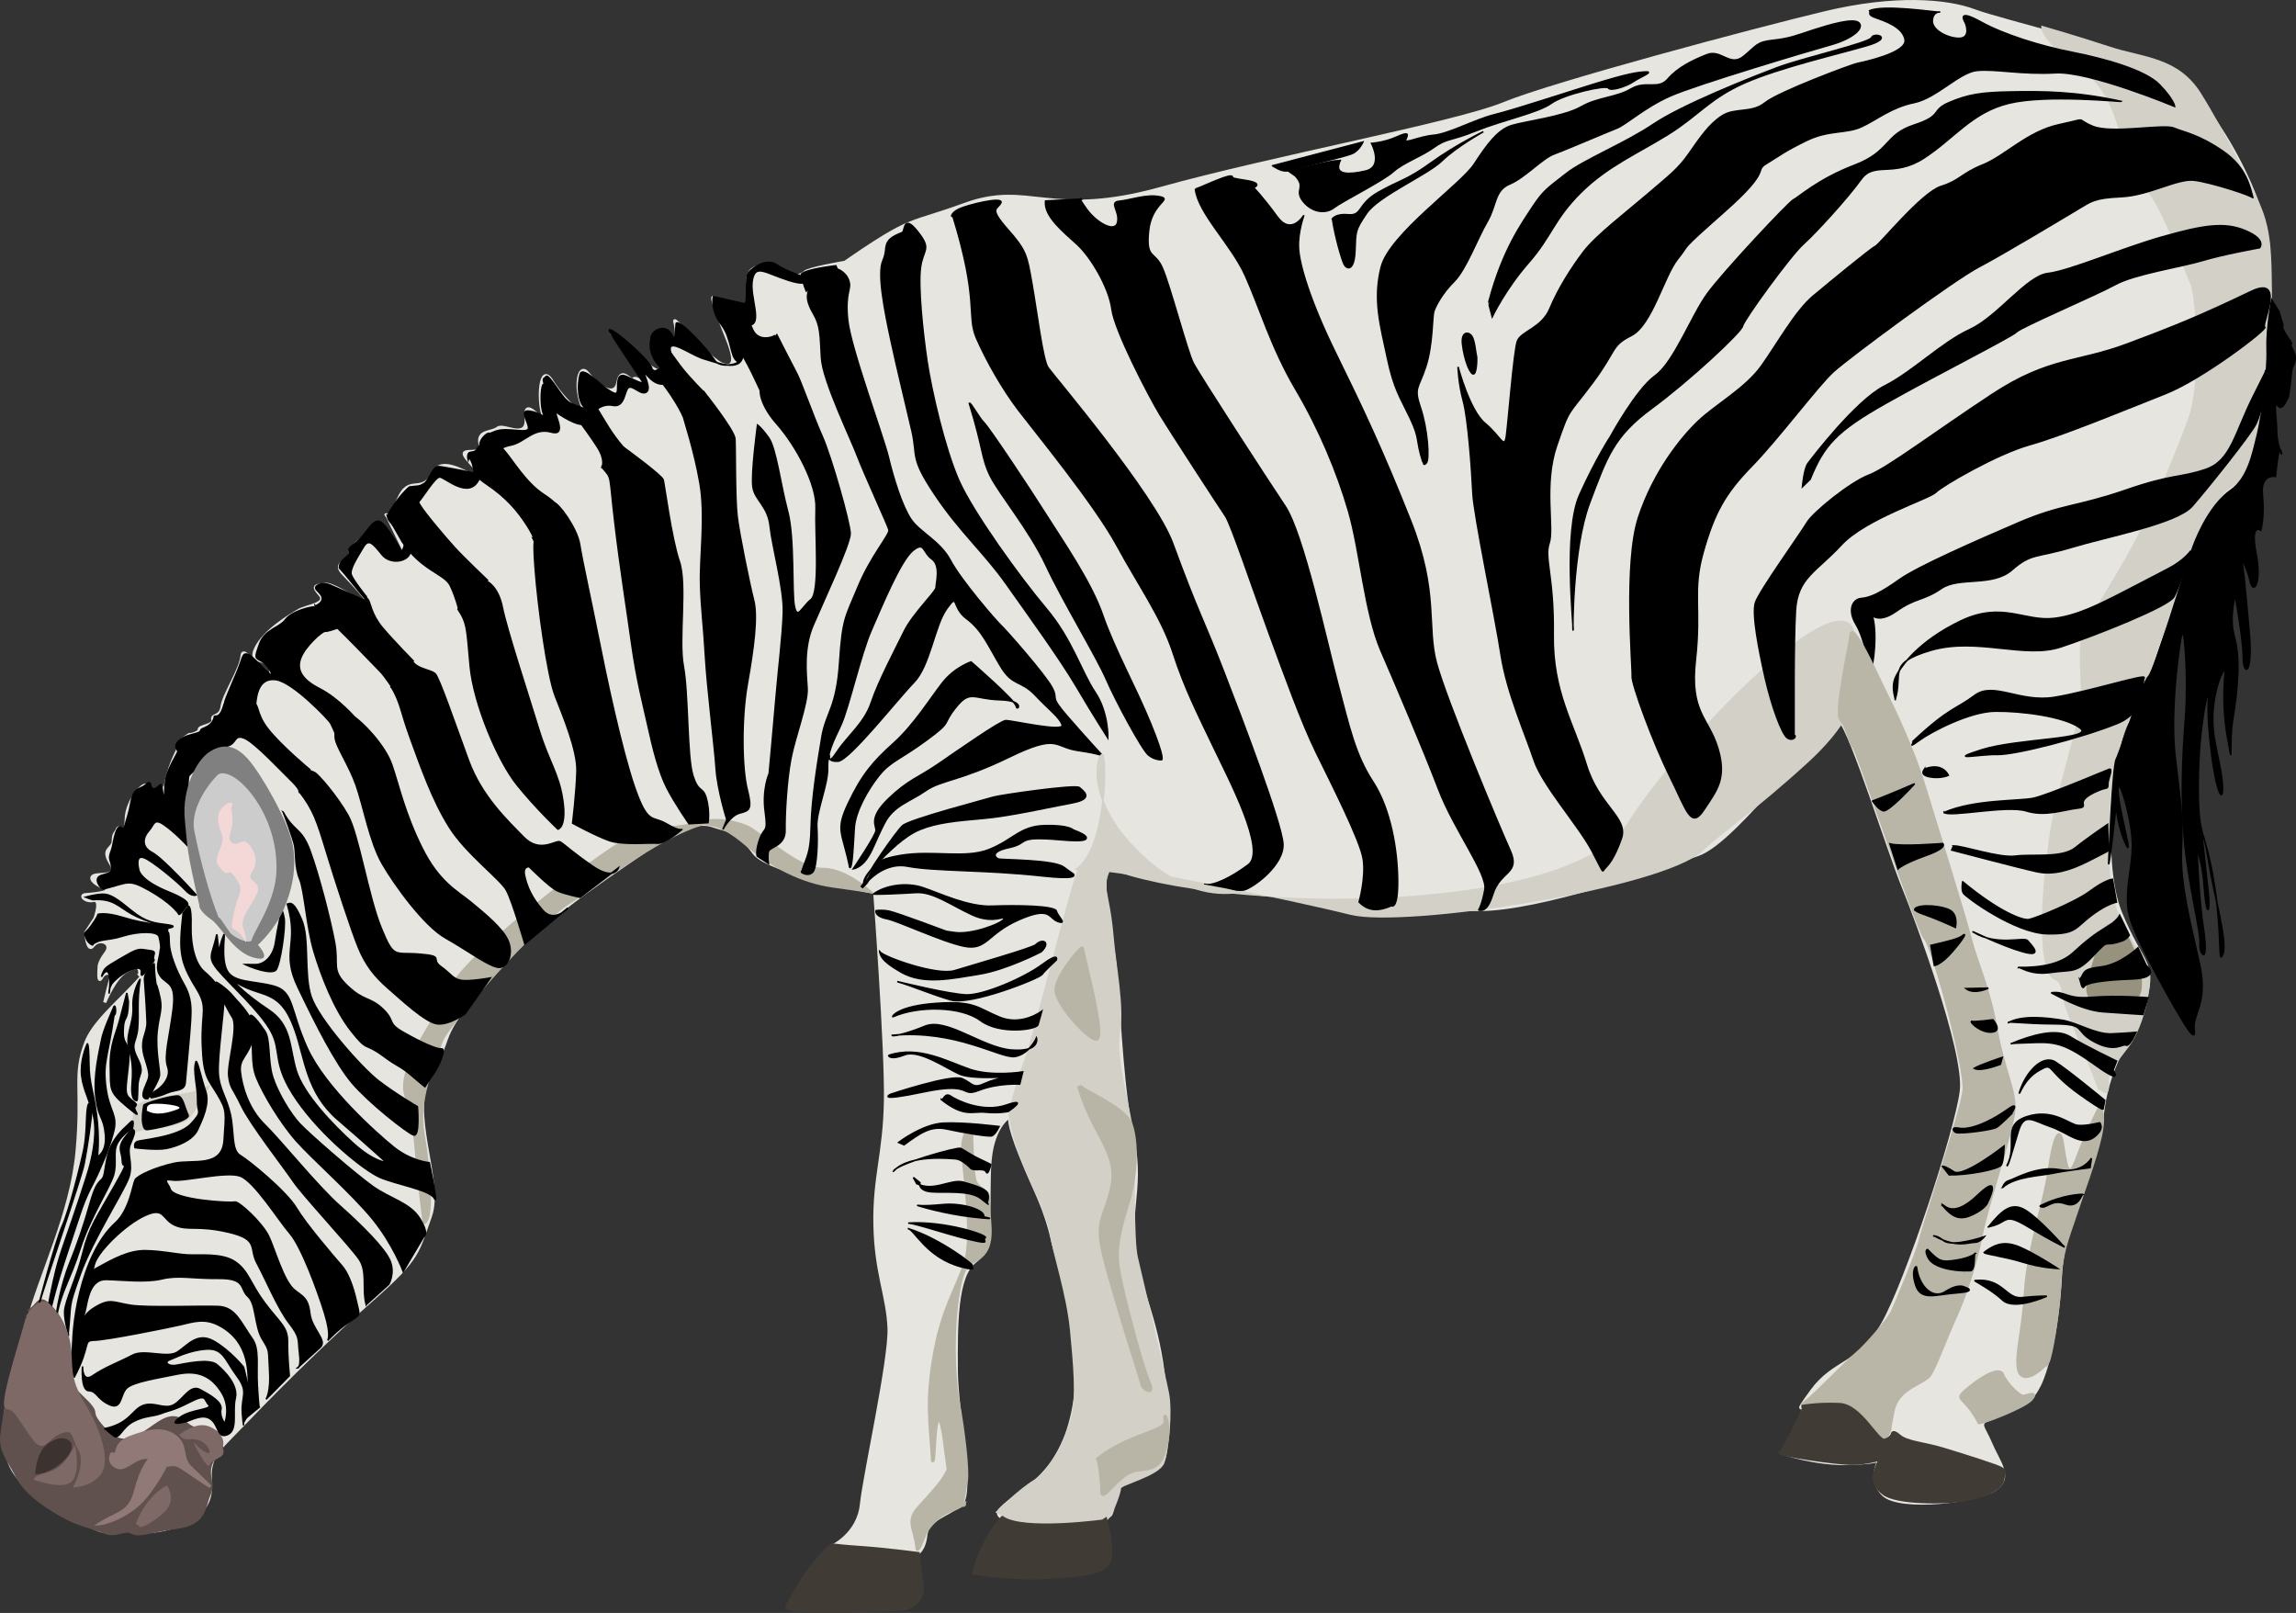 <?xml version="1.0" encoding="UTF-8" standalone="no"?>
<!-- Created with Inkscape (http://www.inkscape.org/) -->
<svg
    xmlns:inkscape="http://www.inkscape.org/namespaces/inkscape"
    xmlns:rdf="http://www.w3.org/1999/02/22-rdf-syntax-ns#"
    xmlns="http://www.w3.org/2000/svg"
    xmlns:cc="http://creativecommons.org/ns#"
    xmlns:dc="http://purl.org/dc/elements/1.1/"
    xmlns:sodipodi="http://sodipodi.sourceforge.net/DTD/sodipodi-0.dtd"
    xmlns:svg="http://www.w3.org/2000/svg"
    xmlns:ns1="http://sozi.baierouge.fr"
    xmlns:xlink="http://www.w3.org/1999/xlink"
    id="svg21014"
    sodipodi:docname="zebra.svg"
    viewBox="0 0 737.15 517.76"
    sodipodi:version="0.32"
    version="1.0"
    inkscape:output_extension="org.inkscape.output.svg.inkscape"
    inkscape:version="0.46"
  >
  <rect x="0" y="0" width="737.15" height="517.76" fill="#333333" stroke="none"/>
  <sodipodi:namedview
      id="base"
      bordercolor="#666666"
      inkscape:pageshadow="2"
      guidetolerance="10.0"
      pagecolor="#ffffff"
      gridtolerance="10.0"
      inkscape:guide-bbox="true"
      inkscape:zoom="0.44202788"
      objecttolerance="10.0"
      borderopacity="1.0"
      inkscape:current-layer="svg21014"
      inkscape:cx="547.47492"
      inkscape:cy="534.42382"
      inkscape:window-y="14"
      inkscape:window-x="0"
      inkscape:window-height="758"
      showgrid="false"
      inkscape:pageopacity="0.0"
      inkscape:window-width="1272"
      showguides="true"
  />
  <g
      id="g3367"
      transform="translate(-269.55 -73.587)"
    >
    <path
        id="path21735"
        sodipodi:nodetypes="cscsscssccssssssssssssssssssssssssssssssssssssssssssssssssssscssssssssssssc"
        style="stroke:#e6e5e0;fill:#e6e5e0"
        d="m314.37 386.6c0.27-2.82-0.82-3.24-4.42-1.15s-6.78 9.92-6.78 9.92 1.61-6.99 2.14-8.01c0.52-1.03-1.82-2.47-3.14 0.02s-0.8-3.21-0.8-3.21-0.27-1.48 2.16-4.68c2.43-3.21-2.12-4.96-4.04-2.35-1.93 2.62-2.39-4.25-2.39-4.25l2.93-4.48s2.31-6.32-0.48-5.77c-2.78 0.54-4.71-1.78-2.4-1.89 2.3-0.1 9.69-0.98 6.02-2.17-3.66-1.2-5.48-3.52-3.01-4.06 2.47-0.55 7.49 0.46 4.71-4.11-2.79-4.56 0.98-4.22 1.04-6.88 0.07-2.66 0.7-2.28 1.36-3.85 0.67-1.57 2.66 3.09 2.79-3.08 0.12-6.17 5.94-12.64 6.74-10.61 0.79 2.03 3.07 0.81 4.29 0.16 1.21-0.65 0.04 7.18 1.69-1.04 1.66-8.23 4.69-11.39 4.25-12.52s3.85-3.52 3.29-3.22c-0.57 0.29 3.3-0.44 3.18-1.59-0.13-1.15 4.88-1.26 4.37-3.16-0.5-1.91 2.47-0.51 2.98-4.27 0.5-3.77 6.04-11.89 6.42-16.32 0.38-4.44 8.87 10.49 9.24 5.23 0.38-5.25-7.65-1.74-4.84-7.54 2.8-5.8 11.38-10.77 13.87-12.22 2.49-1.44 9.42-2.03 6.7-5.04s-1.31-2.83 1.86-3.29c3.83-0.55 23.92 15.55 5.67-3.37-3.48-3.6 1.36-3.55 2.35-6.86 0.98-3.31 1.66-2.23 8.57-8.81 2.32-2.21 21.16 33.62 3.36-2.48-1.38-2.79-0.34 2.98 3.32-5.64 3.67-8.63 7.39-1.01 11.62-9.11 4.22-8.08 25.72 13.36 10.84-3.6-4.54-5.18 4.96-0.54 3.87-5.11-1.08-4.56 3.75-3.6 5.65-5.17 1.91-1.56 9.86 4.21 9.07-3.55-0.8-7.77 7.4 4.61 5.56-0.39s-1.07-17.45 2.76-11.18c3.83 6.28 12.54 14.24 9.84 8.19s-1.28-14.51 1.75-10.61c3.04 3.89 8.63 8.16 9.63 2.78 1.01-5.38 4.19 0.23 4.98-0.98 0.8-1.22 5.72 2.82 5.68 3.45-0.05 0.63-4.94-9.36-10.49-15.55-5.55-6.2-0.13-1.74 6.82 5.11 6.95 6.84 9.11 5.15 5.49-1.7-3.62-6.84 3.14-5.32 4.85-3.98 1.72 1.34 1.61-3.43 0.88-5.81-0.73-2.39 11.09 12.32 15.45 13.79 4.35 1.46 3.47-2.87 1.75-7.33-1.71-4.45-6.84-16.7-4.26-13.81 2.57 2.89 12.55 5.8 10.92-1.51-1.63-7.3 1.28-8.06 2.43-8.58s5.86-1.65 7.97 1.13c2.12 2.78 6.39 1.65 7.49 0.48 1.11-1.17 12.67-3.14 12.67-3.14s-7.88 5.8-10.96 8.09c-3.08 2.3-7.5 9.7-9.38 12.44-1.88 2.73-9.38 11.36-14.58 14.38-5.19 3.02-9.44 6.73-12.58 9.03-3.13 2.29-28.86 20.03-32.6 24.08-3.74 4.06-14.9 11.64-19.15 16.92s-16.89 18.8-17.72 19.64c-0.83 0.85-17.91 20.08-22.48 24.64-4.58 4.56-24.63 25.44-25.67 25.94-1.03 0.51-12.89 16.86-15.3 19.95-2.41 3.1-26.36 27.78-30.3 30.95-3.93 3.16-9.5 15.86-10.3 16.93-0.8 1.06-4.74 6.4-5.2 5.78z"
    />
    <path
        id="path21025"
        sodipodi:nodetypes="csssssssscscssssssssscsssssssssscsssssccsssscssssssssssccssssssssssssssssssss"
        style="stroke:#e6e5e0;fill:#e6e5e0"
        d="m950.35 366.57c7.02 17.1 11.1 15.5 8.1 27.5-3 11.99-11.8 18.12-13.97 37.71s-12.38 32.09-13.4 51.3c-1.02 19.2-4.85 31.58-6.89 35.41s-3.45 5.74-12.06 8.93-6.32 2.75-3.57 9.26c2.74 6.5 7.08 10.97 1.72 14.86-5.36 3.9-30.82 7.02-36.11 1.79-5.3-5.23-0.9-11.61-0.9-11.61s1.41 1.27-9.7 1.66c-11.1 0.38-22.01-3.45-22.01-3.45s3.32-5.17 6.13-11.55c2.8-6.38-3.64 1.53 3.57-8.36s15.19-8.1 22.84-21.63c7.66-13.53 23.55-61.7 25.14-74.52 1.6-12.83-14.87-56.41-18.89-66.24-4.02-9.82-16.39-48.94-20.03-52.57-3.64-3.64-32.54 38.47-45.75 42.88-13.21 4.4-50.79 17.61-70.18 17.61-19.4 0-83.35-4.4-98.26-10.15-14.18-5.47-15.9-2.48-20.56-3.09-3.48 4.29 1.23 20.25 2.37 35.57 1.15 15.31 1.98 35.92 5.36 51.68 3.39 15.76-2.55 25.84 1.03 40.01 3.57 14.16 8.51 23.22 9.59 45.75 1.09 22.52-2.05 19.13-10.4 22.77-8.36 3.64-5.23 6.9-7.27 11.49s-41.36 4.83-35.56-1.49c5.79-6.32 19.83-9.76 23.79-33.82 4-24.24-4.24-40.56-6.92-52.17s-5.53-15.51-10.25-27.25-3.47-12.95-3.47-12.95-5.3 2.81-6.38 13.85c-1.09 11.04 1.37 28.21-4.78 32.69-6.14 4.47-6.21 19.86-6.09 35.39 0.1 13.28 5.83 39.37 1.36 42.81-4.47 3.45-10.59 4.6-11.17 9.83-0.57 5.23-3.19 6.13-3.19 6.13l-27.24-2.49s8.74-3.83 9.76-13.59c1.02-9.77 9.25-46.45 8.87-56.6-0.38-10.14-4.21-17.67-4.53-33.05s3.13-22.97 3.38-40.14c0.26-17.16-3.44-66.67-3.44-66.67s-34.15-6.39-38.74-12.64c-4.59-6.26-7.66-7.21-11.23-8.11-3.57-0.89-6.76-4.27-23.8 7.47-17.03 11.74-34.64 23.03-51.17 42.11s-9.84 16.38-17.56 28.89c-7.72 12.5 3.98 34.7-0.17 46.24-4.15 11.55-3.61 13.4-17.9 26.04-14.29 12.63-29.05 27.13-39.77 38.3s-11.8 11.36-12.82 16.33c-1.02 4.98 2.8 11.56-7.41 17.05s-19.65 2.86-19.65 2.86l-8.16 0.39s-16.29-6.33-21.14-11.37-8.83-7.52-9.78-17.16c-0.96-9.63 2.21-19.46 6.86-36.88 4.66-17.42 14.49-36.24 16.34-56.4 1.85-20.17-1.21-24.44 2.8-34.9 4.02-10.47 20.75-19.69 26.05-33.92 5.29-14.23 30.5-29.42 41.02-46.77 10.53-17.36 40.01-40.65 65.21-71.72 25.21-31.08 69.03-55.79 81.72-66.89 12.7-11.1 10.58-17.76 21.74-25.62 30.73-21.65 25.91-16.65 46.52-24.18 20.6-7.53 27.18 4.85 62.91-5.11 35.73-9.95 94.36-20.74 110.19-27.24 15.82-6.51 80.65-23.804 103.1-29.164 22.46-5.36 38.99-3.956 47.86-0.638s46.45 12.034 60.49 18.771c15.5 7.431 33.54 42.701 33.99 57.891 0.47 15.52 1.47 64.92-12.69 77.3-13.66 11.96-25.52 65.04-32.35 74-4.75 6.23-9.52 44.48-2.5 61.58z"
    />
    <path
        id="path3636"
        sodipodi:nodetypes="csssssc"
        style="fill:#d2d0c7"
        d="m621.01 350.5c31.78 16.16 151.63 18.44 171.4-13.19 14.82-23.72 66.23-77.56 72.32-61.64 5.14 13.45 2.62 26.82-14.7 42.67-17.33 15.85-27.58 22.48-33.68 28.29-12.98 12.35-95.95 24.96-113.27 20.61-18.84-4.73-72.98-15.64-82.07-16.74z"
    />
    <path
        id="path3634"
        sodipodi:nodetypes="csscsssc"
        style="fill:#b8b5a7"
        d="m489.29 338.48c5.91-1.9 11.37-3.32 19.84-0.12 4.58 1.73 16.41 13.85 24.55 13.79s16.71 8.39 16.71 8.39-2.42-0.52-13.37-2.03c-10.58-1.46-19.35-6.56-25.37-11.21-3.6-2.79-8.31-7.58-13.88-8.57-8.43-1.51-8.14 0.27-8.48-0.25z"
    />
    <path
        id="path3632"
        sodipodi:nodetypes="csssssssc"
        style="fill:#b8b5a7"
        d="m405.26 466.5c-3.23-24.93-2.38-31.7-5.69-40.54-3.31-8.85 7.62-22.24 14.08-35.16 6.46-12.93 53.56-47.5 59.4-49.52 6.38-2.21 28.58-4.82 22.07-2.8-15.56 4.83-33.96 20.04-42.31 25.01-9.73 5.78-39.78 39.77-41.24 44.77s-7.73 17.42-5.77 28.77c2 11.56 3.79 30.61-0.54 29.47z"
    />
    <path
        id="path21721"
        style="stroke:#b8b5a7;fill:#b8b5a7"
        d="m904.92 530.24c-4.7-9.2-8.48-6.78-3.45-10.97 5.03-4.2 10.18-6.83 11.04-4.4 0.87 2.43 5.33 7.21 6.81 6.92 1.47-0.3 4.53-1.61 2.4 0.93s-16.05 7.86-16.8 7.52z"
    />
    <path
        id="path21619"
        sodipodi:nodetypes="csssssssscssssssssssc"
        style="stroke:#d2d0c7;fill:#d2d0c7"
        d="m625.29 352.37c-1.6 0.02-8.06 0.4-9.19 0.53s-14.53 54.25-17.17 60.97c-2.65 6.72-4.01 13.24-4.84 15.14-0.84 1.9 0.81 9.55 4.14 17.74s7.93 16.64 8.85 22.83c0.92 6.18 5.39 19.57 6.47 30.83 1.09 11.26 2.01 21.35 0.41 28.11-1.6 6.77-7.19 17.6-12.05 20.46-4.87 2.86-11.93 9.92-11.93 9.92s2.56 1.13 3.89 2.43c1.32 1.3 27.21 1.69 29.71 0.83 2.49-0.85 5.48-9.72 5.42-11-0.07-1.28 12.48-4.14 13.93-8.17 1.45-4.04 2.58-16.32 1.49-22.04s-8.77-38.37-10.05-43.79-0.93-28.34-0.85-35.32c0.09-6.97-6.4-27.44-4.89-36.29 1.52-8.85-1.23-21.5-2.02-31.23s-2.56-14.27-2.39-17.07c0.17-2.79 1.53-4.22 1.07-4.88z"
    />
    <path
        id="path21725"
        sodipodi:nodetypes="csssssssssscsssssssssssssssc"
        style="stroke:#d2d0c7;fill:#d2d0c7"
        d="m943.5 422.68c-8.27-21.39-10.31-23.52-11.52-30.87-1.2-7.35-4.47 0.17-5.98-13.27-1.52-13.45 1.79-37.4 3.53-44.91 1.75-7.5 8.39-30.91 8.66-34.11 0.27-3.19-0.93-15.3-0.12-20.2 0.82-4.9 9.44-17.2 16.58-30.42 7.14-13.23 13.41-28.69 17.88-40.78s2.36-40.18 0.75-43.43c-1.61-3.24-9.74-27.44-16.09-32.47-6.35-5.04-5.3-26.88-18.56-36.198-13.27-9.321-13.22-13.562-13.22-13.562s10.72 3.062 21.38 6.577 21.7 3.22 28.94 14.693c7.23 11.48 18.18 33.06 20.04 38.41s2.51 10.82 2.64 20.14c0.14 9.32 0.21 11.13-0.72 25.65-0.93 14.51-2.18 27.67-6.27 35.29-4.08 7.62-8.11 5.69-10.65 12.36s-6.52 17.02-12.81 31.36c-6.28 14.33-6.14 15.53-8.55 22.77-2.4 7.23-8.23 14.58-10.88 28.58-2.66 13.99-1.79 12.31-2.25 20.77-0.45 8.46-0.06 22.31 3.77 29.84 3.84 7.53 7.04 12.66 8.87 16.26 1.45 2.86-1.03 17.13-6.27 24.12-5.17 6.91-6.71 8.03-6.51 12.36 0.21 4.33-1.74 1.43-2.64 1.04z"
    />
    <path
        id="path21537"
        style="stroke:#61514e;fill:#61514e"
        d="m279.69 493.84c2.36-1.9 2.54-4.72 6.41-0.45 3.86 4.27 4.4 7.6 6.07 15.25s-3.25 6.81 3.51 13.22 1.82 3.94 6.11 9.1c4.29 5.17 7.65 6.43 13.24 3.11 5.59-3.33 9.21-8.07 14.23-3.55 5.01 4.51 9.66-1.02 11.14 5.94 1.49 6.97-1.35 2.36-3.04 6.76s1.09 6.09-0.69 10.12-1.02 9.27-10.46 10.54c-9.43 1.26-11.77 2.89-14.34 1.57-2.56-1.31-4.86 1.56-8.93-0.14-4.07-1.71-8.15-2.08-14.23-5.65-6.07-3.57-11.19-7.32-13.81-12.46-2.62-5.15-5.63-8.01-4.66-13.8 0.96-5.8 1.95-15.49 4.29-22.89 2.34-7.39 5.03-16.69 5.16-16.67z"
    />
    <path
        id="path21263"
        sodipodi:nodetypes="ccsccc"
        style="stroke:#413b35;fill:#413b35"
        d="m536.44 569.48c-8.11 7.15-14.35 19.99-14.35 19.99 1.64 2.5 26.02 0.84 34.95 0.8 9.16-0.04 8.66-6.91 8.66-6.91l-1.34-11.1c-18.97-2.37-17.95-1.61-27.92-2.78z"
    />
    <path
        id="path21265"
        sodipodi:nodetypes="ccsscc"
        style="stroke:#413b35;stroke-width:.979;fill:#413b35"
        d="m591.35 560.69c-6.53 7.09-9.32 17.9-9.32 17.9s14.4 2.16 23.51 1.4c10.31-0.86 19.64-0.85 20.43-6.16 0.78-5.31-1.29-12.14-1.29-12.14-0.04 0.07-26.97 3.76-33.33-1z"
    />
    <path
        id="path21493"
        style="fill:#3c3230"
        d="m280.81 546.61c0.9-7.98 3.51-9.6 6.51-10.93 2.99-1.33 7.46 0.52 4.08 5.18-3.37 4.66-9.69 6.51-10.59 5.75z"
    />
    <path
        id="path21495"
        sodipodi:nodetypes="cscsc"
        style="fill:#7e6966"
        d="m280.53 548.66c6.98 2.14 11.73 2.66 13.11-1.29 1.38-3.94-0.02-9.92-0.02-9.92s-3 6.97-7.75 8.39c-4.76 1.43-5.58 1.87-5.34 2.82z"
    />
    <path
        id="path21497"
        sodipodi:nodetypes="csccsc"
        style="fill:#907976"
        d="m299.82 563.29c7.27-5.08 10.83-3.71 12.83-11.45 1.99-7.75 4.8-10.41 4.8-10.41l5.66 3.01s-3.48 6.92-7.66 11.3c-4.18 4.37-11.41 7.79-15.63 7.55z"
    />
    <path
        id="path21499"
        sodipodi:nodetypes="ccscc"
        style="fill:#7e6966"
        d="m313.17 562.72c3.56-9.41 9.98-12.31 9.98-12.31s3.61 4.85-1.38 9.08-7.13 4.28-7.13 4.28l-1.47-1.05z"
    />
    <path
        id="path21501"
        style="stroke:#907976;fill:#907976"
        d="m305.51 540.24c2.81 1.08-0.24-2.98 5.89-5.27 6.13-2.28 10.56-3.12 14.4-0.29 3.84 2.82 1.77 7 4.84 9.88 3.06 2.89 6.44 6.25 6.44 6.25s-3.6-2.31-8.49-5.67c-4.9-3.36-3.58 0.69-9.07-2.77s-9.07 3.64-12.4 2.15c-3.32-1.49-1.65-4.47-1.61-4.28z"
    />
    <path
        id="path21503"
        sodipodi:nodetypes="csccssssc"
        style="fill:#7e6966"
        d="m327.11 534.08c4.66-3.14 7.77-3.95 11.08-1.83 4.34 2.77 2.86 5.98 2.71 6.01 1.71 3.13-2.62 3.46-3.94 5.19 0 0-0.08 2.32-2.7-2.03-2.63-4.36-2.91-5.53-1.7-4.02 1.22 1.51 5.18 4.16 4.14 1.55-1.03-2.6-3.66-3.6-6.3-3.38-2.65 0.22-2.87-1.05-3.29-1.49z"
    />
    <path
        id="path21519"
        style="fill:#d1cfc6"
        d="m311.98 436.91c0.67-5.15-0.82-7.16 2.74-9.34 3.56-2.19 13.31-2.57 16.89-3.64 3.58-1.08 5.53-2.17 5.53-2.17s-3.34 6.52-6.49 10.44c-3.14 3.92-15.17 3.38-17.58 4.95s-1.27-0.22-1.09-0.24z"
    />
    <path
        id="path21523"
        style="fill:#000000"
        d="m315.5 428.28c-0.98 4.88-0.32 7.98 1.01 8.14s14.8-2.67 13.65-5c-1.16-2.32-1.63-6.22-3.62-6.28s-10.9 2.33-11.04 3.14z"
    />
    <path
        id="path21521"
        style="fill:#ffffff"
        d="m316.43 429.95c3.06 1.99 7.04 0.88 10.19-0.3 3.14-1.17-7.66-2.36-9.15-1.45-1.5 0.92-0.12 2.01-1.04 1.75z"
    />
    <path
        id="path21545"
        style="fill:#000000"
        d="m347.41 383.03c2.21 1.22 9.6 3.99 11 1.97s3.08-13.64 2.61-16.6c-0.46-2.95-1.16-3.19-1.16-3.19s-1.51 6.64-2.1 10.82c-0.6 4.17-3.3 7-6.28 6.95-2.98-0.06-4.59-0.03-4.07 0.05z"
    />
    <path
        id="path21579"
        style="stroke:#000000;stroke-width:.5;fill:#000000"
        d="m546.87 357.23c0.45-2.48 10.29-16.53 12.42-18.56s27.36-8.6 29.22-9.19c1.86-0.6 26.34-4.16 27.58-3.08 1.24 1.09 4.91 3.57-2.26 4.89s-19.94 4.26-28.63 5.01c-8.68 0.75-14.8 1.34-20.15 3.5-5.36 2.15-10.24 7.27-14.61 11.65-4.38 4.37-3.46 5.95-3.57 5.78z"
    />
    <path
        id="path21581"
        sodipodi:nodetypes="cssscsssscsscc"
        style="stroke:#000000;fill:#000000"
        d="m547.58 357.03c3.5-4.75 0.7-6.82 11.09-8.59s20.69 1.19 28.5-1.9c7.8-3.09 9.92-7.47 17.72-7.68 7.81-0.21 9.11 1.37 9.11 1.37s11.31 4.01-3.84 2.68c-15.14-1.32-9.83 1.07-16.7 2.5s-4.48 3.86-3.37 4.18 17.68 0.21 20.84 2.56c1.49 1.11 3.09 2.22 3.09 2.22s1.3 1.34-10.02 0.11c-18.04-1.99-34.17-1.43-43.05-3.1-8.87-1.66-14.78 7.06-14.78 7.06l1.41-1.41z"
    />
    <path
        id="path21609"
        sodipodi:nodetypes="csssssssssssssc"
        style="stroke:#b8b5a7;fill:#b8b5a7"
        d="m568.96 542.49c-0.81-13.14-2.07-19.02 0.56-34.04 2.62-15.02 7.19-21.1 9.98-29.82 2.79-8.73-0.94-31.62-0.87-36.65 0.06-5.03 2.77-7.59 2.83-5.97 0.07 1.62 0.19 12.48 1 16.12 0.82 3.65 4.93 2.88 4.53 7.24-0.41 4.35 2.17 12.58-1.77 16.85-3.95 4.26-5.96 0.68-7.94 12.03s-1.66 26.68-0.06 35.47 3.24 21.99 2.54 25.51c-0.71 3.52-1.05 8.47-2.29 7.02-1.23-1.45-2.66-3.79-3.92-14.12-1.26-10.32-2.01-14.4-3.05-12.22-1.05 2.17-0.86 13.2-1.54 12.58z"
    />
    <g
        id="g3457"
        style="stroke:#000000;stroke-width:.5;fill:#000000"
      >
      <path
          id="path21583"
          style="stroke:#000000;stroke-width:.5;fill:#000000"
          d="m550.05 360.53c3.86-2.79 10.52-3.75 15.72-2.02 5.21 1.72 14.57 6.29 22.38 5.97 7.8-0.32 20.11-0.11 20.54 1.58 0.43 1.68 3.67 4.41 0.53 3.33-3.13-1.09-2.17-5.08-12.48-0.6-10.3 4.48-10.34 10.02-17.64 8.53-7.29-1.49-21.09-8.13-24.91-8.85-3.82-0.73-3.39-2.54-3.39-2.54s1.7-0.32 4.12 0.13c2.41 0.45 19.58 6.91 19.58 6.91s-3.86-0.9 1.49-0.04c5.35 0.85 15.31-2.88 15.91-4.38 0.6-1.49-3.3 1.9-10.28-1.34-6.97-3.24-12.58-7.47-18.02-7.12-5.44 0.34-14 0.7-13.55 0.44z"
      />
      <path
          id="path21585"
          sodipodi:nodetypes="csscssc"
          style="stroke:#000000;stroke-width:.5;fill:#000000"
          d="m551.97 379.1c1.39 1.73 18.37 7.81 24.06 6.08 5.7-1.73 25.02-7.3 26.07-8.32 2.32-2.26 4.86-0.71 1.71 2.24 0 0-11.1 5.76-19.86 7.17-8.77 1.41-17.81 3.48-24.96-0.56-7.15-4.03-6.63-5.78-7.02-6.61z"
      />
      <path
          id="path21587"
          style="stroke:#000000;stroke-width:.5;fill:#000000"
          d="m557.64 388.69c5.04 1.45 10.73 4.01 17.15 5.86 6.42 1.86 28.27-6.84 29.27-8.14 1-1.31 4.63-4.68 4.63-4.68s1.08-2.7-4.61 1.54c-5.7 4.24-18.81 9.88-24.3 9.68-5.48-0.19-20.81-3.98-22.14-4.26z"
      />
      <path
          id="path21589"
          style="stroke:#000000;stroke-width:.5;fill:#000000"
          d="m556.21 399.97c8.27-3.65 21.95-3.42 28.13 1.19 6.19 4.61 17.94 2.94 18.43 1.39 0.49-1.56 1.24-4.35 1.24-4.35s-6.36 4.86-13.52 1.92c-7.17-2.95-7.98-5.32-20.4-4.44-12.41 0.87-14.29 4.35-13.88 4.29z"
      />
      <path
          id="path21591"
          style="stroke:#000000;stroke-width:.5;fill:#000000"
          d="m556 405.92c20.54-1.97 34.83 7.53 39.39 6.8 4.57-0.72 6.93-5.91 6.93-5.91s1.31 4.57-8.02 3.84c-9.32-0.72-20.81-10.47-27.72-7.66-6.92 2.82-10.56 3.31-10.58 2.93z"
      />
      <path
          id="path21593"
          style="stroke:#000000;stroke-width:.5;fill:#000000"
          d="m554.86 412.38c9.6-3.26 18.82 1.96 25.96 4.44 7.15 2.47 17.07 0.87 17.07 0.87l-0.96 3.88s-6.93-0.42-13.08 1.99c-6.14 2.41-1.7-2.84-17.7 0.51s-10.62 0.77-10.62 0.77 19.49-6.51 22.95-4.97c3.45 1.53 3.33 3.35 7.36 1.47s9.08-2.24 9.08-2.24-13.16 1.15-17.4-0.77c-4.25-1.92-12.95-7.98-17.54-6.16-4.58 1.81-5.18 0.32-5.12 0.21z"
      />
      <path
          id="path21595"
          style="stroke:#000000;stroke-width:.5;fill:#000000"
          d="m571.76 426.53c7.45 5.87 9.9 3.63 14.21 4.06 4.31 0.42 7.27-0.24 7.27-0.24s6.98-4.65-0.57-2.04c-7.55 2.6-15.83-1.43-17.86-2.82-2.02-1.39-2.26 1.45-3.05 1.04z"
      />
      <path
          id="path21597"
          sodipodi:nodetypes="csscscc"
          style="stroke:#000000;stroke-width:.5;fill:#000000"
          d="m559.8 441.06c4.88-3.54 8.4-6.21 13.56-5.1 5.17 1.11 13.51 2.58 14.64 2.2s2.3-2.94 2.3-2.94-11.14-1.43-17.88-1.09-14.35 6.18-14.35 6.18l1.73 0.75z"
      />
      <path
          id="path21599"
          style="stroke:#000000;stroke-width:.5;fill:#000000"
          d="m556.43 449.53c5.16-5.63 18.77-4.01 20.07-3.95 1.3 0.07 3.52 1.71 4.58 2.9 1.07 1.2 4.48-0.19 5.08 1.26s1.47-2.34 1.47-2.34-1.83-0.96-3.77-1.84c-1.94-0.87-4.8-2.79-5.85-3.33-1.04-0.53-20.75 5-21.58 7.3z"
      />
      <path
          id="path21601"
          sodipodi:nodetypes="csscssccc"
          style="stroke:#000000;stroke-width:.5;fill:#000000"
          d="m563.85 453.48c5.29 2.92 10.92-1.52 14.93-0.43s7.36 2.24 7.87 3.63c0.51 1.38-0.17 3-0.17 3s1.69 1.62-1.9-1.28c-3.58-2.9-11.39-1.9-15.91-2.24s-3.78-2.94-3.78-2.94l-2.09-1.66 1.05 1.92z"
      />
      <path
          id="path21603"
          sodipodi:nodetypes="cscsc"
          style="stroke:#000000;stroke-width:.5;fill:#000000"
          d="m563.98 460.48s1.61 0.43 8.17-0.21c6.61-0.65 13.94 1.87 13.21 3.95 0 0 6.08 1.08-3.46 0.02-9.53-1.07-17.47-3.61-17.92-3.76z"
      />
      <path
          id="path21605"
          sodipodi:nodetypes="cssc"
          style="stroke:#000000;stroke-width:.5;fill:#000000"
          d="m561.13 466.22c11.58-0.81 26.18 3.95 24.7 4.74-1.1 0.58 1.66 1.87-2.31 1.11-7.79-1.5-20.47-6.04-22.39-5.85z"
      />
      <path
          id="path21607"
          sodipodi:nodetypes="cssc"
          style="stroke:#000000;stroke-width:.5;fill:#000000"
          d="m561.02 467.95c10.3 3.11 21.92 12.17 20.6 11.86-1.57-0.38 3.25 2.21-3.41 0.45-11.36-3.01-15.16-12.23-17.19-12.31z"
      />
    </g
    >
    <path
        id="path21611"
        style="stroke:#b8b5a7;fill:#b8b5a7"
        d="m563.99 570.84c-0.53-6.44-3.67-8.81 0.49-13.35s7.75-8.43 9.03-11.22 0.53 3.05 1.17 4.67 3.75 7.17 4.54 5.61c0.79-1.55 0.13 0.32-4.07 1.79-4.2 1.48-6.96 4.93-7.92 6.34s-2.58 6.95-3.24 6.16z"
    />
    <path
        id="path21613"
        sodipodi:nodetypes="cssssc"
        style="stroke:#b8b5a7;fill:#b8b5a7"
        d="m621.95 541.89c9.83-8.02 22.4-8.72 21.69-12.39-0.7-3.67 1.92 1.04 0.39 7.72-1.54 6.68-3.14 7.68-9.43 8.3-5.97 0.58-11.24 11.03-11.3 6.76-0.07-4.27-0.88-9.71-1.35-10.39z"
    />
    <path
        id="path21615"
        style="stroke:#b8b5a7;fill:#b8b5a7"
        d="m615.98 422.73c4.52 15.21 12.95 20.99 10.48 32.06-2.48 11.07-5.76 9.9-1.92 24.34s11.47 37.84 11.73 39.12c0.25 1.28 4.31 3.67 2.11-1.22-2.2-4.88-8.04-26.77-9.58-35.13-1.53-8.36 0.58-14.23 3.27-23.42 2.68-9.19 2.41-19.88 0.38-24.55s-14.27-10.03-15.38-11.14-0.85 0.86-1.09-0.06z"
    />
    <path
        id="path21617"
        style="stroke:#b8b5a7;fill:#b8b5a7"
        d="m617.01 377.88c3.61 15.31 7.17 29.88 4.25 29.29-2.92-0.6-12.31-11.05-12.67-15.49s7.98-14.16 8.42-13.8z"
    />
    <g
        id="g3472"
        style="stroke:#000000;stroke-width:.5;fill:#000000"
      >
      <path
          id="path21627"
          sodipodi:nodetypes="csssssssccssssssssssscc"
          style="stroke:#000000;stroke-width:.5;fill:#000000"
          d="m605.23 138.11c-0.54 4.94 5.78 9.88 10.2 13.95 4.43 4.08 10.23 13.86 11.13 20.82s11.86 27.94 15.35 33.71c3.5 5.77 19.34 30.08 21.1 32.65 1.77 2.57 9.05 24.23 13.99 37.64 4.94 13.4 10.32 28.41 15.07 38.13s14.27 28.39 15.17 34.35c0.9 5.97-1.32 13.79-1.32 13.79 2.27 2.27 5.22 3.44 10.33 1.16 0 0 2.12 1.57 2.02-8.15-0.09-9.72-2.21-22.8-7.95-31.62s-7.6-17.71-11.23-31.37c-3.62-13.66-11.13-48.37-16.96-57.09-5.84-8.72-27.61-42.26-29.51-45.98-1.89-3.72-7.44-24.88-9.9-30.5-2.47-5.61-5.33-2.63-4.43-11.8s7.89-10.2 3.59-11.06c-4.3-0.87-9.4 1.12-12.92 1.44-3.53 0.32 0.19 3.08-0.58 6.73-0.77 3.66-6.83 0.2-10.01-4.23-3.17-4.43-1.7-3.17-1.7-3.17l-11.44 0.6z"
      />
      <path
          id="path21629"
          sodipodi:nodetypes="csssssscsssssscscssc"
          style="stroke:#000000;stroke-width:.5;fill:#000000"
          d="m653.34 134.22c0.9 7.92 11.48 17.73 16.03 27.84 4.56 10.1 8.31 23.12 16.1 36.33 7.8 13.22 13.42 26.8 17.07 39.34 3.66 12.54 5.2 32.72 10.36 44.65 5.17 11.93 13.63 31.72 18.57 44.67 4.94 12.96 15.75 27.04 14.82 32.11s-2.06 6.69-2.06 6.69c0.23-0.55 2.5 1.61 4.59-5.18 2.35-7.66 9.01-6.48 5.55-14.12-3.47-7.63-20.5-48.36-23.67-60.2-3.18-11.83 0.8-22.7-8.27-45.6-9.08-22.9-15.65-36.68-23.99-53.65-8.34-16.96-11.71-28.57-12-33.8s1.74-10.62 1.74-10.62-4.01 6.77-8.6 0.45-7.57-9.33-7.57-9.33 3.66-1.38-2.79-2.34-2.89-0.96-4.42-1.35c-1.54-0.38-11.42 4.49-11.46 4.11z"
      />
      <path
          id="path21631"
          style="stroke:#000000;stroke-width:.5;fill:#000000"
          d="m678.12 126.8c1.8 1.02 3.53 2.31 6.13 1.28s17.86-4.23 19.88-5.42 2.98-3.47 2.98-3.47l-28.99 7.61z"
      />
      <path
          id="path21633"
          sodipodi:nodetypes="csssssssssssssscssscc"
          style="stroke:#000000;stroke-width:.5;fill:#000000"
          d="m685.5 130.09c3.45 3.85-0.39 4.4 2.31 7.96s7.12 4.4 9.98 2.22 15.74-8.6 19.05-11.57 8.87-4.81 12.88-7.68c4.57-3.28 5.22-2 13.77-5.47s19.82-5.74 24.08-8.8 17.73-6.01 18.37-4.92c0.63 1.09 5.62-0.45 7.91-1.997 2.29-1.542 6.72-3.243 4.2-3.152s-5.65 0.454-17.24 4.059c-11.58 3.61-25.26 8.14-31.5 9.68-6.23 1.55-14.71 6.2-19.48 6.6-4.76 0.41-9.72 3.02-8.95 1.32s1.09-2.56-2.91-0.77c-3.99 1.79-8.05 2.06-8.05 2.06s3.95 7.49-1.95 8.87c-5.89 1.38-9.11 0.88-8.66-1.72 0.45-2.61 1.29-1.48-0.43-1.59-1.72-0.12-15.6 3.33-15.6 3.33l2.22 1.57z"
      />
      <path
          id="path21635"
          style="stroke:#000000;stroke-width:.5;fill:#000000"
          d="m697.35 143.82c0.84 5.71 2.93 12.81 3.7 14.49s3.22 2.56 3.51-3.97c0.3-6.53-0.09-6.64 3.72-12.27 3.81-5.62 19.6-12.38 24.2-16.87s13.31-9.34 13.31-9.34-8.84 4.24-16.73 9.95c-7.9 5.72-9.98 5.54-16.92 9.46s-5.01 7.69-9.8 7.26c-4.78-0.43-5.4 2.06-4.99 1.29z"
      />
      <path
          id="path21637"
          style="stroke:#000000;stroke-width:.5;fill:#000000"
          d="m726.33 221.75c-2.29-7.12-0.73-6.98-4.01-13.9-3.29-6.92-5.22-9.28-7.37-19.5-2.16-10.23-4.63-18.55-1.93-29.08 2.7-10.52 25.62-26.49 29.86-33s7.65-11.09 12.09-12.4c4.45-1.32 16.78-2.86 22.2-5.97 5.42-3.1 11.23-2.92 16.06-5.76 4.83-2.832 8.64 0.52 11.86-3.217 3.22-3.742 8.07-6.033 12.54-7.802 4.47-1.768 7.32 4.083 11.66 0.613 4.33-3.47 4.08-4.649 9.57-5.216 5.48-0.567 7.93-1.701 12.88-3.289 4.94-1.587 12.9-4.014 14.65-2.29 1.74 1.723-2.16 5.08-8.89 6.962-6.74 1.882-43.27 12.749-51.71 16.489-8.43 3.74-14.08 9.14-17.21 10.36-3.13 1.23-16.26 6.85-20.12 8.28-3.85 1.43-9.27 7.55-14.24 9.64-4.96 2.08-4.1 6.76-7.23 12.11s-6.78 15.33-10.59 19.12c-3.81 3.78-5.99 7.91-6.53 9.66-0.55 1.74-0.27 10.58-2.56 17.68s-3.99 6.6-1.75 13.13c2.25 6.54 3.06 16.74 1.88 17.85-1.17 1.11-0.54-0.22-1.11-0.47z"
      />
      <path
          id="path21639"
          style="stroke:#000000;stroke-width:.5;fill:#000000"
          d="m743.65 188.35c-0.34-1.31-0.61-5.44-1.59-6.87-0.97-1.43-3.49-1.61-2.94 2.77 0.54 4.37 2.1 8.8 3.28 9.34 1.18 0.55 1.3-4.26 1.25-5.24z"
      />
      <path
          id="path21641"
          style="stroke:#000000;stroke-width:.5;fill:#000000"
          d="m747.6 170.3c4.37-16.46 10.47-24.9 14.06-30.37 3.58-5.46 5.05-6.1 10.68-10.56 5.62-4.47 18.87-9.71 28.12-15.95 9.25-6.23 31.34-14.965 39.64-18.095 8.3-3.129 29.71-7.96 30.36-9.683 0.66-1.724 7.51-0.046-1.61 2.608-9.11 2.653-28.03 7.03-39.18 11.95-11.16 4.92-14.7 10.34-24.36 16.4-9.66 6.05-19.71 10.27-28.32 18.87-8.62 8.59-9.21 13.88-16.69 22.43-7.49 8.55-11.66 17.34-11.66 17.34l-0.98-3.76 1-2.7-1.06 1.52z"
      />
      <path
          id="path21643"
          style="stroke:#000000;stroke-width:.5;fill:#000000"
          d="m869.79 77.036c4.47-2.018 20.75 0.454 22.15 0.454 1.41 0-1.76-0.749-2.01 2.631-0.25 3.379 5.58 5.964 8.86 5.76 3.29-0.204 2.25-3.992 1.68-5.08-0.57-1.089-2.29-4.218 5.06-0.159 7.35 4.06 19.09 7.734 29.23 9.729 10.14 1.996 23.49 5.624 28.12 10.429 4.63 4.81 4.85 6.94 4.85 6.94s-27.41-11.404-38.25-10.792-19.44-1.338-25.2-0.748c-5.76 0.589-12.92 8.82-20.23 10.32-7.3 1.5-11.86 5.42-16.82 7.73-4.97 2.31-10.41 0.89-17.72 4.45-7.3 3.56-8.36 4.67-12.73 7.31-4.38 2.63 2.13 1.61-13.38 15.33s-10.86 9.97-15.24 15.39-8.25 21.23-14.89 24.56c-6.64 3.34-4.51 4.58-12.5 15.27-7.98 10.68-7.18 7.55-11.47 20.11-4.29 12.57-0.75 26.5-2.4 31.24-1.66 4.74 1.57 10.75 1.32 29.26-0.25 18.5 6.5 28.41 10.59 41.82 4.08 13.4 13.63 17.07 11.29 23.74s-4.22 8.51-5.28 9.62c-1.07 1.11 0.04 2.29-4.22-5.76-4.27-8.05-15.88-20.98-18.53-29.03s-8.73-21.64-10.57-33.75c-1.83-12.11-8.75-44.88-9.06-51.96-0.32-7.07-1.52-23.86-3.07-29.5-1.54-5.65-1.7-10.98-1.7-10.98s3.68 14.02 8.67 18.12c4.99 4.11 6.23 8.69 6.87 3.97 0.63-4.72 2.39-27.21 3.52-30.36 1.14-3.16 7.83-4.16 10.44-10.46s6.92-13.13 10.88-18.32c3.97-5.2 14.09-12.93 20.82-18.71 6.74-5.79 9.46-7.74 12.95-12.73s6.46-9.44 10.63-12.11c4.17-2.68 9.46-0.68 13.81-4.2 4.36-3.51 27.69-12.221 29.64-12.629s15.88-3.333 15.31-7.529c-0.57-4.195-6.69-6.191-9.55-7.189s-1.25-1.678-1.87-2.187z"
      />
      <path
          id="path21645"
          style="stroke:#000000;stroke-width:.5;fill:#000000"
          d="m950.47 106.11c-14.81-3.2-25.06-3.18-35.02-3.02-9.95 0.16-14.08 0.86-20.11 3.43-6.03 2.56-1.75 4.1-11.3 7.23-9.54 3.13-7.46 8.46-19.14 12.9-11.67 4.45-18.14 10.46-19.52 11.05s-22.55 23.13-27.67 30.18c-5.13 7.05-10.68 21.97-16.76 26.33-6.08 4.35-14.31 19.46-14.31 19.46s-4.7 7.15-9.94 18.8c-5.24 11.66-1.89 42.03-2.09 43.34-0.2 1.32-0.29-25.99 5.24-40.66s7.66-21.41 19.93-30.44c12.27-9.02 28.96-24.65 29.21-26.44s15.19-22.43 19.52-26.35 14.29-14.87 18.55-20.79c4.27-5.92 10.37-0.45 20.19-6.82 9.82-6.38 15.33-14.68 27.32-17.6 12-2.93 36.63-0.41 35.9-0.6z"
      />
      <path
          id="path21647"
          sodipodi:nodetypes="csssssssssssssssssssssssc"
          style="stroke:#000000;stroke-width:.5;fill:#000000"
          d="m992.89 137.16c-0.97-3.22-1.84-9.64-9.61-15.01-7.78-5.38-12.52-6.06-15.81-7.44-3.29-1.39-19.87 1.95-25.99-0.55-6.12-2.49-0.7-2.72-10.86-0.54s-17.3 10.02-24.42 12.88c-7.13 2.86-7.19 4.97-13.45 6.94s-19.66 18.6-21.09 19.23c-1.43 0.64-14.06 11.04-19.89 15.89-5.83 4.86-11.61 15.43-16.71 22.55-5.11 7.12-14.68 12.36-20.26 17.66-5.57 5.31-14.34 16.21-19.17 30.88s-1.85 48.6-2.05 51.05c-0.21 2.45 6.73 21.34 12.11 32.16 5.37 10.82 6.71 17.01 10.86 10.73 4.15-6.29 7.5-10.03 4.51-19.87s-9.07-11.36-7.19-28.3-1.07-21.97 2.49-34.58 6.99-18.82 15.58-27.64c8.6-8.82 21.08-25.58 26.16-30.25s38.82-29.53 46.69-33.65c7.87-4.13 27.01-15.65 31.64-18.42 4.62-2.77 5.42-3.74 14.26-4.17 8.85-0.43 17.87-5.9 23.27-5.29 5.4 0.62 19.23 5.11 18.93 5.74z"
      />
      <path
          id="path21649"
          style="stroke:#000000;stroke-width:.5;fill:#000000"
          d="m850.71 227.41c4.4-10.89 8.49-15.42 24.11-24.27 15.63-8.84 40.75-21.5 42.16-23.02 1.4-1.52 25.85-11.97 31.81-15.26 5.97-3.29 21.59-5.74 28.03-7.69s18.17-4.06 18.17-4.06 2.4-2.51-4.45-5.44c-6.84-2.92-13.76-1.72-26.69 1.93-12.92 3.65-29.93 11-36.78 11.77s-16.06 13.86-25.15 18.03-18.12 13.45-27.33 18.1c-9.2 4.64-23.33 23.17-24.58 24.85s-1.75 7.46-1.75 7.46l2.45-2.4z"
      />
      <path
          id="path21651"
          sodipodi:nodetypes="cssssssssssssssc"
          style="stroke:#000000;stroke-width:.5;fill:#000000"
          d="m845.55 309.54c0.03-8.26-0.17-29.28 0.44-39.92 0.61-10.63 6.83-12.56 14.65-21.07 7.82-8.5 28.42-14.89 30.39-16.94 1.98-2.04 19.57-12.31 30.19-15.28 10.61-2.97 31.79-11.73 43.7-16.44 11.9-4.72 33.05-20.92 31.74-21.32-1.33-0.41 7.04-16.88-4.35-11.43-15.88 7.61-24.29 11.09-40.05 16.96-15.76 5.88-24.94 4.13-43.11 16.08-18.16 11.95-33.72 23.75-39.55 25.92-5.83 2.18-17.87 11.84-19.91 15.29s-15.37 22-16.53 25.63c-1.16 3.62 1.09 15.21 3.13 24.19s5.35 18.14 7.16 19.28c1.82 1.13 3.09-0.64 2.1-0.95z"
      />
      <path
          id="path21653"
          style="stroke:#000000;stroke-width:.5;fill:#000000"
          d="m870.67 287.31c1.49-9 0.54-14.52 0.04-15.79s1.43 2.68 7.67-1.74c6.23-4.42 8.68-3.34 14.4-7.28 5.71-3.95 16.42-0.46 22.72-5.99s7.85-3.81 19.25-7.26c11.41-3.44 33.7-7.62 38.58-13.17 4.87-5.56 18.78-22.95 20.48-26.38 1.7-3.42 2.92-10.18 2.92-10.18l0.14-6.74s2.58-4.76-3.68 7.6-7.23 21.14-15.6 23.93-10.29 1.34-25.71 6.67c-15.43 5.32-20.48 4.51-34.18 10.38-13.7 5.88-32.41 14.09-38.28 18.26s-9.3 5.85-12.25 6.08c-2.94 0.22-4.44 3.83-1.74 8.27 2.7 4.45 4.35 13.34 4.06 14.47-0.3 1.14 1.43-0.47 1.18-1.13z"
      />
    </g
    >
    <path
        id="path21719"
        sodipodi:nodetypes="csssssssssssssssssssc"
        style="stroke:#b9b6a8;fill:#b9b6a8"
        d="m876.07 533.11c-2.6 7.45-12.36-1.48-16.87-5.9-1.79-1.75-13.99-0.5-10.25-3.35 3.74-2.86 13.29-12.98 16.49-15.61s10.39-11.02 11.5-13.29 8.24-19.32 9.15-23.38c0.9-4.06 13.28-41.21 14.03-47.97 0.74-6.76-9.92-46.14-12.42-48.7-2.49-2.57-21.8-60.61-23-61.54-1.21-0.93-2.09-6.66-4.13-8.77s3.08-24.7 3.29-27.33c0.2-2.63 3.78 3.38 7.53 11.36 3.74 7.99 11.22 21.73 16.32 38.53 5.11 16.81 12.16 39.08 14.38 47.63s5.95 15.67 8.27 28.89c2.31 13.22 6.16 19.75 5.78 26.1-0.39 6.35-8.99 31.93-10.51 40.32s-5.31 19.78-8.19 26.01c-2.88 6.24-6.29 15.68-8.2 18.7-1.9 3.02-10.43 4.05-11.9 11.7l-1.27 6.6z"
    />
    <path
        id="path21723"
        style="stroke:#b8b5a7;fill:#b8b5a7"
        d="m927.03 510.88c-3.56 3.9-8.62 6.98-9.46 2.02-0.84-4.97 1.5-11.77 2.27-24.79s6.17-28.69 7.62-38.9c1.45-10.2 3.27-14.43 4.18-9.07 0.9 5.35 1.63 13.88 4.65 5.58 3.01-8.3 7.39-16.79 7.39-16.79s1.93 1.82 0.18 9.6-6.01 18.98-8.28 25.92-4.26 11.02-4.71 21.11c-0.46 10.09-2.91 23.84-3.84 25.32z"
    />
    <path
        id="path21727"
        style="stroke:#97927d;fill:#97927d"
        d="m944.9 372.2c-4.27 16.1-7.42 20.01-2.57 22.91 4.86 2.9 12.93 1.86 14.16-3.36 1.22-5.21-2.2-14.76-5.29-19.23-3.08-4.47-5.71-0.66-6.3-0.32z"
    />
    <g
        id="g3490"
        style="stroke:#000000;stroke-width:.5;fill:#000000"
      >
      <path
          id="path21655"
          sodipodi:nodetypes="cssscssssc"
          style="stroke:#000000;stroke-width:.5;fill:#000000"
          d="m877.97 298.22c2.65-8.14-2.88-11.75 11.7-15.95 14.58-4.19 29.96 2.82 41.5-1.02 11.54-3.83 34.49-12.97 36.28-16.03 1.8-3.06 5.49-14.83 5.49-14.83s-2.04 3.06-7.32 5.78c-18.3 9.42-27.22 14.86-36.67 15.94-9.46 1.09-16.6-5.55-29.94 0.84-13.33 6.4-19.11 14.34-20.84 17.96-1.72 3.63 0.32 7.49-0.2 7.31z"
      />
      <path
          id="path21657"
          sodipodi:nodetypes="cssssssssscc"
          style="stroke:#000000;stroke-width:.5;fill:#000000"
          d="m883.93 311.37c11.59-10.82 13.57-10 19.62-14.54 6.06-4.54 14.45 2.4 25.56 0.61s29.7-7.78 28.84-6.26c-0.94 1.69 0.98 10.68-8.55 14.59-11.16 4.57-32.92 10.16-38.55 10-5.62-0.16-16.76 2.26-5.21-1.45 11.54-3.72 36.67-3.32 31.77-7.03-4.9-3.72-18.85-5.52-27.26-5.42-8.41 0.09-20.93 6.84-24.2 9.23-3.26 2.38-2.47 1.49-2.47 1.49l0.45-1.22z"
      />
      <path
          id="path21659"
          style="stroke:#000000;stroke-width:.5;fill:#000000"
          d="m887.48 320.46c5.81-2.29 7.6 2 7.6 2s-2.45 1.13-5.94 0.5c-3.5-0.64-1.77-2.32-1.66-2.5z"
      />
      <path
          id="path21661"
          sodipodi:nodetypes="cssssssc"
          style="stroke:#000000;stroke-width:.5;fill:#000000"
          d="m893.76 334.38c9.61-4.17 23.95-3.58 28.57-4.53 4.63-0.96 23.11-8.87 24.4-9.32 1.3-0.46-0.38 3.35-0.4 4.4-0.05 2.28 0.03 1.15-2.82 2.33-9.25 3.84-2.29 5.22-6.82 5.72-4.54 0.5-10.43 2.83-16.62 0.9-6.2-1.92-24.59 2.11-26.31 0.5z"
      />
      <path
          id="path21663"
          style="stroke:#000000;stroke-width:.5;fill:#000000"
          d="m896.73 345.13c3.09-0.07 14.63 3.99 19.94 3.28 5.3-0.7 14.87 0.75 19.16-2.67 4.29-3.43 10.39-7.53 10.39-7.53l0.15 8.5s-0.77 0.5-6.6 3.41c-5.82 2.9-11.06 4.42-16.28 3.28-5.21-1.13-27.32-6.96-27.32-6.96l0.56-1.31z"
      />
      <path
          id="path21665"
          sodipodi:nodetypes="cssccsssc"
          style="stroke:#000000;stroke-width:.5;fill:#000000"
          d="m899.66 356.62c12.15 10.03 19.34 12.43 21.22 12.16 1.89-0.27 14.9-5.53 19.69-9.12 4.78-3.58 7.18-3.83 7.18-3.83l1.3 7.33s-2.17 0.4-5.51 2.54c-8.13 5.2-6.24 7.84-16.71 7.62-10.48-0.23-26.11-11.8-26.9-13.02-0.79-1.23-0.14-4.06-0.27-3.68z"
      />
      <path
          id="path21667"
          style="stroke:#000000;stroke-width:.5;fill:#000000"
          d="m903.02 372.73c7.67 4.81 16.38 1.47 17.49 2.81s5.42 5.49-1.43 3.59c-6.85-1.91-16.83-6.9-16.06-6.4z"
      />
      <path
          id="path21669"
          sodipodi:nodetypes="cssccsssc"
          style="stroke:#000000;stroke-width:.5;fill:#000000"
          d="m917.65 384.14c7.33 0.11 13.63-1.14 17.55-4.76 3.93-3.63 7.06-6.08 10.55-8.1s4.33-3.86 4.33-3.86l3.08 6.35s-0.7 1.28-2.31 1.84c-6.68 2.32-3.51-1.31-9.16 4.67-5.65 5.99-6.96 4.45-13.63 5.45-6.67 0.99-9.65-1.74-10.41-1.59z"
      />
      <path
          id="path21671"
          style="stroke:#000000;stroke-width:.5;fill:#000000"
          d="m937.33 388.02c1.72-2.45 0.63-3.31 6.82-4.06s11.8-6.1 11.8-6.1l2.67 5.65s4.99 3.99-4.62 4.33c-9.62 0.34-14.7 1.29-15.29 2.4s-1.02-0.95-1.02-0.95l-0.36-1.27z"
      />
      <path
          id="path21673"
          sodipodi:nodetypes="csccsc"
          style="stroke:#000000;stroke-width:.5;fill:#000000"
          d="m928.1 392.28c4.58-0.65 4.71 2.14 13.01 1.46s18 0.13 18 0.13l-1.57 5.35s-5.63-0.34-12.84-0.86-15.76-5.83-16.6-6.08z"
      />
      <path
          id="path21675"
          sodipodi:nodetypes="csscsssc"
          style="stroke:#000000;stroke-width:.5;fill:#000000"
          d="m914.37 401.86c4.49-2.49 12.63-1.56 17.49-0.72 4.85 0.84 10.5 4.58 15.76 4.33s7.7-0.5 7.7-0.5-2.02 4.66-3.2 4.1c-1.18-0.57-3.39 2.52-10.15-1.06s-2.18-5.69-12.72-5.76c-10.55-0.07-15.24-0.98-14.88-0.39z"
      />
      <path
          id="path21677"
          style="stroke:#000000;stroke-width:.5;fill:#000000"
          d="m915.14 408.67c6.6-2.79 14.56-5.06 18.96-2.32 4.4 2.75 14.99 7.85 14.99 7.85l-1.15 2.97s3.65 4.99-5.47-1.56c-9.12-6.56-12.54-7.62-19.28-7.4-6.73 0.23-7.86 0.25-8.05 0.46z"
      />
      <path
          id="path21679"
          sodipodi:nodetypes="csccssc"
          style="stroke:#000000;stroke-width:.5;fill:#000000"
          d="m917.87 424.43c1.97-6.67 7.48-12.52 11.58-9.93 4.11 2.58 15.83 12.29 15.83 12.29l-0.54 2.85s-0.41 0.3-7.21-4.53c-11.71-8.31-8.33-10.73-13.29-7.94-4.97 2.79-6.31 7.96-6.37 7.26z"
      />
      <path
          id="path21681"
          sodipodi:nodetypes="csscsssc"
          style="stroke:#000000;stroke-width:.5;fill:#000000"
          d="m913.87 447.79c3.75-6.76-1.95-13 6.4-15.74 8.34-2.75 13.61 2.49 16.3 2.79 2.7 0.29 7.01-0.82 7.01-0.82-0.37-0.23 2 1.2-1.02 4.02-4.47 4.16-8.89-0.87-14.58-2.77-5.69-1.91-8.5-4.83-10.41 1.38-1.9 6.22-3.31 11.55-3.7 11.14z"
      />
      <path
          id="path21683"
          style="stroke:#000000;stroke-width:.5;fill:#000000"
          d="m912.52 454.75c3.99-3.58 12.27-3.74 15.99-4.54 3.72-0.79 12.06-1.81 12.06-1.81l0.46-3.02s-2.77 5.02-10.21 3.68-14.63 3.13-16.26 3.51c-1.63 0.39-2.18 2.56-2.04 2.18z"
      />
      <path
          id="path21685"
          style="stroke:#000000;stroke-width:.5;fill:#000000"
          d="m907.89 467.54c4.38-5.42 7.42-8.16 11.84-5.53s12 11.22 12 11.22l0.7 0.68s-4.9-2.38-10.82-5.98c-5.92-3.61-7.05-3.56-9.32-2.14-2.26 1.43-4.8 1.55-4.4 1.75z"
      />
      <path
          id="path21687"
          style="stroke:#000000;stroke-width:.5;fill:#000000"
          d="m906.56 475.64c4.8-3.75 8.18-3.43 13.35-0.84 5.17 2.58 10.25 5.96 10.25 5.96s-5.33-0.2-11.11-2.02c-5.78-1.81-12.2-2.56-12.49-3.1z"
      />
      <path
          id="path21689"
          style="stroke:#000000;stroke-width:.5;fill:#000000"
          d="m903.61 484.66c8.96-0.97 9.93 6.01 15.08 5.47 5.15-0.55 8-0.46 8-0.46s-10.41 4.72-14.15 1.25-9.27-6.19-8.93-6.26z"
      />
      <path
          id="path21691"
          sodipodi:nodetypes="ccsc"
          style="stroke:#000000;stroke-width:.5;fill:#000000"
          d="m924.45 460.74c7.44-3.81 13.76-3.77 13.76-3.77-0.29-0.2-1.31 4.58-5.49 3.04-4.86-1.78-6.31 2.16-8.27 0.73z"
      />
      <path
          id="path21693"
          sodipodi:nodetypes="cscssc"
          style="stroke:#000000;stroke-width:.5;fill:#000000"
          d="m884.89 480.48c0.73 5.74 5.01 10.48 9.28 7.71 4.26-2.77 6.19-1.41 6.19-1.41s4.42 1.32-2.38 1.8c-6.81 0.47-11.64 2.72-13.34-2.39-1.7-5.1 0.28-6.71 0.25-5.71z"
      />
      <path
          id="path21695"
          sodipodi:nodetypes="cscssc"
          style="stroke:#000000;stroke-width:.5;fill:#000000"
          d="m888.27 474.54c3.81 3.99 4.54 4.31 9.32 3.56 4.79-0.75 6.26-2.22 6.26-2.22-0.86-0.48 0.12 5.52-1.7 5.6-6.12 0.27-12.06-1.3-13.47-4.04s-0.25-2.52-0.41-2.9z"
      />
      <path
          id="path21697"
          style="stroke:#000000;stroke-width:.5;fill:#000000"
          d="m890.34 470.18c7.34 4.2 11.36 2.14 13.1 2.2 1.75 0.07 3.2-1.81 3.2-1.81s-10.14 3.49-13.04 1.27-3.22-1.07-3.26-1.66z"
      />
      <path
          id="path21699"
          sodipodi:nodetypes="cscsc"
          style="stroke:#000000;stroke-width:.5;fill:#000000"
          d="m893.08 460.34c3.67 4.65 6.28 4.83 9.98 3.06 3.69-1.77 4.49-3.51 4.49-3.51s5.3-10.66-3.09-2.63-10.9 2.54-11.38 3.08z"
      />
      <path
          id="path21701"
          style="stroke:#000000;stroke-width:.5;fill:#000000"
          d="m895.36 450.7c5.45 0.16 16.04-1.7 16.79-3.27 0.74-1.56 0.81-5.94 0.81-5.94s-13.08 10.25-16.12 8.24c-3.04-2.02-3.65-1.75-3.65-1.75l2.17 2.72z"
      />
      <path
          id="path21703"
          sodipodi:nodetypes="cscssc"
          style="stroke:#000000;stroke-width:.5;fill:#000000"
          d="m897.61 437.14c2.15 0.41 11.66-0.89 12.95-1.68s5.1-4.65 5.1-4.65c-0.72 0.52 2.79-4.17-1.41-1.2-7.01 4.97-12.85 6.71-15.71 6.15-2.86-0.57-1.84 1.08-0.93 1.38z"
      />
      <path
          id="path21705"
          style="stroke:#000000;stroke-width:.5;fill:#000000"
          d="m903.38 416.52c2.06-1.22 9-3.49 9-3.49l-0.59 2.18s-6.35 2.51-8.41 1.31z"
      />
      <path
          id="path21707"
          sodipodi:nodetypes="ccsc"
          style="stroke:#000000;stroke-width:.5;fill:#000000"
          d="m902.47 401.46c1.52 0.21 6.9-0.52 6.9-0.52s3.22 3.56-0.23 3.93c-3.45 0.36-7.03-2.95-6.67-3.41z"
      />
      <path
          id="path21709"
          style="stroke:#000000;stroke-width:.5;fill:#000000"
          d="m900.76 390.93c4.15-0.09 7.17-0.16 7.17-0.16s-4.43 2.22-7.17 0.16z"
      />
      <path
          id="path21711"
          style="stroke:#000000;stroke-width:.5;fill:#000000"
          d="m870.77 330.73c5.92-2.25 13.47-5.56 13.47-5.56s-8.44 9.34-10.14 8.66-2.47-2.13-3.33-3.1z"
      />
      <path
          id="path21713"
          style="stroke:#000000;stroke-width:.5;fill:#000000"
          d="m876.34 344.48c3.6 0.97 16.89-0.11 16.89-0.11s2 1.2-5.35 3.83-8.96 4.26-8.96 4.26l-2.58-7.98z"
      />
      <path
          id="path21715"
          style="stroke:#000000;stroke-width:.5;fill:#000000"
          d="m884.3 365.36c1.4-1.7 9-1.02 11.47 0.52 2.47 1.55 1.59 5.4 1.59 5.4s-6.06-2.77-9.3-3.88-3.51-1.4-3.76-2.04z"
      />
      <path
          id="path21717"
          style="stroke:#000000;stroke-width:.5;fill:#000000"
          d="m889.47 377.06c6.41-1.49 8.98-2.15 10.22-3.17 1.25-1.02 0.66 0.54-3.19 5.03-3.86 4.49-5.9 4.58-5.9 4.58l-1.13-6.44z"
      />
      <path
          id="path21729"
          style="stroke:#000000;stroke-width:.5;fill:#000000"
          d="m949.11 328.95c-0.64 3.85 0.96 11.67 3.14 16s-2.75-12.63-2.72-17.96c0.03-5.32 4.65 9.53 4.65 17.87s-3.14 16.19-0.55 24.12c2.6 7.92 13.28 26.68 14.98 29.47s6.09 10.68 5.39 5.71c-0.71-4.97 4.58-8.31 1.7-21.23-2.89-12.93-6.26-25.69-5.78-36.44 0.49-10.74-0.35-15.68-2.05-30.24s1.45-37.14 2.25-39.35c0.8-2.22 2.08 14.3 1.09 27.23-1 12.92-1.45 24.95-0.36 38.67 1.1 13.73 5.46 30.57 5.04 33.68s3.01 8.11 1.03-5.2c-1.99-13.31-1.96-30.21-2.38-27.93-0.41 2.28 1.9 4.2 2.7 14.88s1.92 8.18 1.31 2.25c-0.61-5.94-2.05-18.77-2.05-18.77s0.45-2.21 2.21 8.73c1.77 10.93 6.1 25.46 4.49 29.47-1.6 4.01-0.03-6.61-2.98-23.92-2.95-17.32-5.04-12.42-4.91-31.18s3.37-30.98 3.37-28.83-0.8 5.9 0.93 19.63c1.73 13.72 4.11 16.64 3.37 8.78-0.74-7.85-3.92-14.68-2.76-24.24 1.15-9.56 3.91-12.09 3.91-12.09s-1.54 10.1 0.55 22c2.08 11.9 0.32 2.82 1.73-5.68s2.53-19.18 0.58-26.01c-1.96-6.83 0.22-13.57 0.22-13.57s2.57 14.18 2.57 19.99c0 5.8 3.24 5.8 1.82-9.15-1.41-14.94-1.76-21.29-2.85-23.44s2.21 3.08 3.21 7.82c0.99 4.75 3.81 1 1.89-8.91-1.93-9.91 1.55-7.34 1.55-7.34s1.22-4.27 0.51-11.29c-0.7-7.03 4.19-5.94 4.19-5.94s1-11 1.8-8.08-1.4-2.37-1.4-6.25-1.19-10.55 0.3-8.5c1.5 2.05 2.6-1.38 3.2-2.21 0.6-0.84 1.1-8.12 1.4-9.43 0.2-1.32 2.1-2.83 0.3-6.16-1.8-3.34 1-0.35-1.6-3.98-2.5-3.62-1.6-3.98-1.6-3.98l-1.3-4.39-2.31-3.69s-1.73 9.3-1.47 15.94-1.6 21.27-3.11 27.36-3.05 13.98-8.56 17.8c-5.52 3.82-10.11 12.27-12.51 19.26-2.41 6.99-12 38.84-13.92 40.6-1.92 1.77-9.06 24.07-10.31 26.44s-2.44 32.91-2.44 32.91 0.29-5.42 0 0c-0.28 5.42 2.89-21.13 2.54-21.23z"
      />
    </g
    >
    <path
        id="path21731"
        style="stroke:#413b35;fill:#413b35"
        d="m848.45 526.22c-0.64 0.92-6.04 12.97-7.28 13.6s17.62 3.51 22.75 3.51c5.12 0 9.96-1.55 9.96-1.55s3.34-5.66 3.28-6.98c-0.06-1.31-0.09 0.43-2.47 1.09-2.37 0.67-7.67-11.16-14.57-11.47-6.89-0.31-11.7 0.59-11.7 0.59l0.03 1.21z"
    />
    <path
        id="path21733"
        style="stroke:#413b35;fill:#413b35"
        d="m877.1 534.2c-1.3 1.44-1.77 3.82-3.96 8-2.18 4.17-3.1 7.52 1.14 10.79 4.24 3.26 19.85 3.04 25.59 2.08 5.75-0.96 11.96-2.98 12.68-6.48 0.73-3.5 0.48-2.91-0.48-3.62s-11.65-4.09-18.38-6.14-11.87-2.14-14.38-4.35c-2.51-2.22-2.26-0.09-2.21-0.28z"
    />
    <g
        id="g3409"
        style="stroke:#000000;stroke-width:.5;fill:#000000"
      >
      <g
          id="g3391"
          style="stroke:#000000;stroke-width:.5;fill:#000000"
        >
        <path
            id="path21505"
            style="stroke:#000000;stroke-width:.5;fill:#000000"
            d="m303.09 532.21c8.23-1.67 8.93-6.21 12.47-7.48s6.76 1.45 9.76-0.18c3.01-1.63 5.26-6.6 8.38-4.93s7.3 4.02 6.78 6.38c-0.52 2.37 1.23 4.5 1.23 4.5s2.07-5.05-0.99-9.95c-3.06-4.89-7.2-7.3-14.1-5.91-6.9 1.4-13.83 2.47-16.21 4.36-2.39 1.89-1.56 7.36-5.67 5.49-4.12-1.87-4.02-4.4-6.67-4.49-2.64-0.1-2.02-7.78-2.02-7.78s-0.22 5.47 3.38 2.92c3.6-2.54 8.79-4.47 12.65-6.52s11.1 1.15 14.44-1.02 6.34-6.44 11.55-3.56c5.22 2.89 9.67 8.4 9.67 8.4s2.47 9.31 2.19 12.15-2.19 5.59-2.19 5.59 0.12 3.1-0.36-2.73c-0.47-5.82 2.21-6.82-1.71-12.09s-4.37-9.07-9.9-8.71-9.93 2.76-11.78 3.44-0.54 2.21 2.11 1.77 10.58-2.33 13.09-0.2c2.5 2.13 6.9 6.58 5.89 10.78-1.02 4.2 0.89 10.17-2.45 11.64s-2.77-2.99-5.41-4.93c-2.65-1.95-6.17 0.35-8.28 0.87-2.1 0.52-5.03 1.01-1.49-1.53 3.54-2.55 10.68-2.39 9.09-4s-0.45-3.7-6.08-0.81c-5.63 2.88-6.41 2.54-9.09 3.6-2.69 1.05-5.35 0.69-9.01 2.62s-4.54 5.77-6.15 4.7c-1.61-1.08-2.39-2.21-3.12-2.39z"
        />
        <path
            id="path21507"
            sodipodi:nodetypes="cssssccssssssc"
            style="stroke:#000000;stroke-width:.5;fill:#000000"
            d="m293.35 515.7c5.58-10.48 2.6-11.8 6.43-11.9 4.19-0.11 23.57-4.02 27.7-4.97 4.14-0.96 7.7-2.25 12.38 0.2 4.67 2.44 8.11 6.54 9.09 13.16 0.97 6.63-0.1 16.32-0.1 16.32l3.89-3.21s-0.17-0.14-0.57-6.88 0.73-11.74-1.69-15.16c-3.65-5.14-5.33-10.02-10.7-10.28s-22.56 0.46-28.19-0.38c-5.63-0.83-6.58-2.39-11.64 0.7-5.05 3.08-4.21 6.68-4.47 8.67s-1.83 13.88-2.13 13.73z"
        />
        <path
            id="path21509"
            sodipodi:nodetypes="cssssssssccssssssssc"
            style="stroke:#000000;stroke-width:.5;fill:#000000"
            d="m292.58 515.04c-0.81-1.33 0.2-7.38 0.5-10.94s2.98-13.63 3.6-17.01-0.58-3.98 4.34-6.66c4.91-2.69 9.92-5.47 15.31-5.37s9.35 1.09 13.19 1.35 11.26-0.72 15.55 2.23c4.3 2.94 4.68 6.8 9.47 13.19 4.8 6.38 7.38 7.69 7.32 12.41-0.06 4.71 0.56 10.98 0.56 10.98l-7.44 7.52s1.59-2.31 1.13-9.17c-0.45-6.86 0.2-6.07-2.3-10.09-2.51-4.02-1.97-11.41-4.64-13.74-2.66-2.33-0.5-5.87-9.35-5.79s-12.89-1.15-18.28 0.14-12.98 0.28-17.92 0.2c-4.93-0.08-5.89 5.91-6.56 9.29-0.68 3.38-2.01 4.69-2.07 12.89-0.06 8.19-2.03 9.13-2.41 8.57z"
        />
        <path
            id="path21511"
            sodipodi:nodetypes="cssssssssccsssssssssscsssssssssscssssssscc"
            style="stroke:#000000;stroke-width:.5;fill:#000000"
            d="m293.08 508.89c-0.96-8.3 2.24-32.58 13.55-42.78 4.53-4.1 5.59-12.44 6.32-13.79 0.74-1.35 6.37-3.96 12.41-5.29 6.05-1.33 15.56 1.61 16.15-7.46 0.6-9.07 0.92-9.49-2.05-14.53-2.96-5.03-4.61-5.41-4.95-16.19s1.99-11.7-1.91-17.98c-3.9-6.29-4.55-9.05-4.89-12.73s0.64-11.42 0.64-11.42l1.69-2.25s1.01-0.18 0.83 6.35c-0.18 6.52 1.47 12.27 4.16 14.58 2.68 2.31 6.2 5.99 6.32 9.39s-2.05 18.08-1.73 23.29 2.69 7.74 3.9 13.29c1.22 5.55 0.24 11.4 3.12 13.11 2.89 1.71 14.82 11.5 18 16.81s11.84 15.4 14.58 18.54c2.75 3.14 4.2 8.85 5.01 12.53 0.82 3.68 1.08 3.09-2.74 5.67-3.82 2.59-6.74 5.83-6.74 5.83s1.31-1.31-0.98-8.73-7.46-21.39-11.14-25.64c-3.68-4.26-11.48-16.79-15.99-18.4-4.52-1.61-18.06 1.85-21.76 1.27s-1.11 1.34-0.74 2.83c0.91 3.64 19.51 4.66 20.77 4.25 1.22-0.39 8.78 6.63 10.84 10.88 1.93 3.97 4.8 14.41 8.25 17.27 2.58 2.13 4.44 2.47 5.02 7.56 0.57 5.09 5.75 8.7 3.34 10.9l-7.34 6.68s1.31 0.04 0.71-4.65c-0.59-4.7 0.34-5.01-3.32-9.75-3.66-4.73-7.66-14.36-10.32-19.23-2.67-4.88 0.84-7.64-9.17-9.99s-13.01-0.38-17.22-2.25c-4.22-1.87-3.19-6.06-9.65-3.08-6.47 2.98-15.25 11.71-16.23 15.72l-7.45 30.49 0.71-1.1z"
        />
        <path
            id="path21513"
            style="stroke:#000000;stroke-width:.5;fill:#000000"
            d="m321.04 378.47c-0.34 3.5-1.91 5.98 0.18 8.65 2.09 2.66 5.03 1.71 3.9 10.64s-2.96 14.78-1.71 18.3-2.13 6.84-4.3 7.96c-2.17 1.11-0.99 1.93-0.99 1.93s2.31-0.3 5.01-1.49c2.71-1.2 5.67-0.52 5.89-3.35 0.22-2.82 1.53-16.21 1.71-19.83s0.46-7.22-2.19-11.83c-2.64-4.62-4.67-10.17-4.67-13.39s-0.38-3.28-0.38-3.28-2.05 4.55-2.45 5.69z"
        />
        <path
            id="path21515"
            style="stroke:#000000;stroke-width:.5;fill:#000000"
            d="m319.05 382.98c0.08 5.93 1.41 10.54 1.41 10.54s-1.59-7.38 0-1.53c1.6 5.85 0.16 6.61-0.47 12.69-0.64 6.09 0.99 12.57 0.75 14.23-0.24 1.65-3.74 7.34-3.74 7.34s-2.52 0.65-1.05-3.27 2.21-3.22 0.18-9.52c-2.03-6.31 0.75-7.86 0.64-11.78-0.12-3.92-0.62-11.02-0.82-13.59-0.2-2.56 3.22-5.45 3.1-5.11z"
        />
        <path
            id="path21517"
            style="stroke:#000000;stroke-width:.5;fill:#000000"
            d="m332.48 414.34c-1.07 3.08 0.62 8.09 0.5 12.43s1.87 3.28-2.15 7.6c-4.02 4.31-16.21 5.13-17.3 5.69-1.1 0.55-0.62 1.93-0.62 1.93s6.74 0.85 10.01 0.24c3.26-0.62 8.47-2.53 10.08-6.03s3.92-8.4 2.55-12.35c-1.38-3.96-2.55-9.81-3.07-9.51z"
        />
        <path
            id="path21525"
            style="stroke:#000000;stroke-width:.5;fill:#000000"
            d="m314.52 388.04c-1.11 7.2-0.36 10.98-0.79 15.76-0.44 4.77-2.53 4.61-0.04 9.56 2.48 4.96 0.18 4.58 0.1 8.97-0.08 4.4-0.26 4.52-0.26 4.52s-2.07 0.62-1.57-5.51c0.49-6.13-0.26-7.98-1.12-11.96-0.85-3.97 1.73-7.65 1.43-12.67-0.29-5.01 2.41-9.25 2.25-8.67z"
        />
        <path
            id="path21527"
            style="stroke:#000000;stroke-width:.5;fill:#000000"
            d="m310.76 395.2c-0.2 7.22-1.51 3.68-1.67 9.25s2.53 2.65 1.65 11.02c-0.87 8.38-1.39 9.21 0.92 11.12s1.73 1.35 1.17 2.41c-0.56 1.05 3.28 4.63-2.56-0.22-5.85-4.85-5.12-5.49-5.3-12.63-0.17-7.14 1.81-10.56 2.95-14.88 1.13-4.32 2.35-8.93 2.35-8.93l0.49 2.86z"
        />
        <path
            id="path21529"
            style="stroke:#000000;stroke-width:.5;fill:#000000"
            d="m306.15 399.4c-2.01 13.82-3.68 15.2-2.61 23.27 1.08 8.08 4.02 8.66 2.37 14.56-1.65 5.91-2.65 7.8-4.58 12.28-1.92 4.47-3.77 6.68-6.16 14s-4.91 14.6-6.54 19.99-2.65 9.79-2.65 9.79-1.73 3.26-0.34-3.48c1.4-6.75 2.11-10.33 4.84-18.06 2.72-7.74 7.06-20.63 7.97-24.23 0.92-3.6 2.49-10.99 0.96-16.44s-3.74-9.21-3.72-13.85c0.02-4.63 1.89-8.57 1.89-8.57s0.46-0.5 0.52 6.23c0.06 6.72 1.35 8.33 2.43 16.47 1.07 8.13 0.27 13.54 0.27 13.54s3.13-1.27 2.61-7.1-2.17-4.85-3.06-11.93c-0.9-7.08 1.29-15.58 1.85-18.62 0.55-3.04 3.44-9.31 3.93-10.48 0.5-1.18 0.86 2.68 0.02 2.63z"
        />
        <path
            id="path21531"
            style="stroke:#000000;stroke-width:.5;fill:#000000"
            d="m287.85 495.53c1.44-7.64 4.24-11.16 7.42-21.13 3.19-9.96 9.41-19.39 10.69-23.51 1.27-4.12-0.36-7.52 1.37-10.52s4.73-4.48 4.73-4.48 0.8-3.46-0.5-2.13c-1.29 1.34-3.6 2.97-5.64 6.39-2.05 3.42-2.17 6.54-2.85 10.07-0.68 3.52-1.97 0.55-4.37 8.91-2.41 8.35-4.22 13.62-6.85 20.13-2.62 6.5-4.47 16.33-4 16.27z"
        />
        <path
            id="path21533"
            style="stroke:#000000;stroke-width:.5;fill:#000000"
            d="m291.38 502.19c1.21-11.38-0.2-7.97 3.89-19.45 4.1-11.48 14.23-26.94 15.66-31.29 1.43-4.36-0.82-7.6 0.46-10.6 1.27-3.01 1.27-3.52 1.27-3.52s0.44-2.99-2.69 0.97c-3.12 3.96-1.17 4.81-1.15 7.98 0.02 3.16 2.86-1.54-2.69 8.31s-7.95 12.87-9.92 21.01c-1.97 8.13-5.79 15.51-5.91 19.05s1.81 8.24 1.08 7.54z"
        />
        <path
            id="path21535"
            style="stroke:#000000;stroke-width:.5;fill:#000000"
            d="m281.91 492.9c1.59-6.2 13.64-40.72 14.64-45.73 0.99-5.01 2.6-15.85 2.38-17.03-0.21-1.17-0.79-3.81-1.27-0.99s-0.16 8.27-1.19 13.39c-1.04 5.11-4.72 19.69-6.9 24.52-2.19 4.84-7.86 26.28-7.66 25.84z"
        />
        <path
            id="path21539"
            style="stroke:#000000;stroke-width:.5;fill:#000000"
            d="m387.12 492.37c-1.35-5.19 0.52-10.56-2.28-14.63s-18.21-20.61-21.01-24.79c-2.8-4.17-13.95-18.49-16.75-24.37-2.8-5.89-3.63-5.6-4.09-9.57-0.47-3.97 3.16-15.72 1.19-18.85-1.97-3.14-2.02-4.23-3.32-5.19s-0.31-4.54-1.66-5.78c-1.35-1.25 3.06 1.53 5.11 4.09 2.05 2.57 8.14 7.63 6.45 13.67-1.68 6.04-4.53 6.3-4.04 10.76s2.49 11.7 7.78 16.88c5.29 5.19 16.72 19.45 24.06 25.99 7.34 6.53 14.63 13.82 16.23 17.79 1.61 3.96-0.41 7.44-0.41 7.44l-7.26 6.56z"
        />
        <path
            id="path21541"
            sodipodi:nodetypes="csssccsssssc"
            style="stroke:#000000;stroke-width:.5;fill:#000000"
            d="m349.82 399.68c1.48 10.97 0.08 14.88 2.15 19.96 2.08 5.09 7.55 14.34 12.76 20.21 5.21 5.86 18 17.08 24.5 25.1 6.51 8.01 9.78 16.72 9.78 16.72l6.56-11.1s1.92-0.67-1.22-5.78-9.41-6.3-15.14-10.37-20.43-16.88-23.44-20.1c-3.01-3.21-7.08-9.96-8.69-15.04s-0.7-12.06-2.49-14.68c-1.79-2.61-4.23-5.86-4.77-4.92z"
        />
        <path
            id="path21543"
            sodipodi:nodetypes="cssssscssssssssscssssc"
            style="stroke:#000000;stroke-width:.5;fill:#000000"
            d="m339.11 373.72c-1.37 6.56-3.24 6.9 0.52 11.38 3.76 4.49 13.51 13.17 17.01 19.66 3.5 6.48 0.1 10.27 8.19 21.96 8.1 11.7 21.58 22.54 26.71 24.79 5.14 2.26 16.13 4 17.48 6.77 1.35 2.78-1.66-11.46-1.66-11.46s-5.81-0.47-11.46-5.03c-5.65-4.57-22.07-19.27-27.72-31.77s-4.2-18.12-10.76-19.89c-6.56-1.76-13.04-0.98-15.07-5.16-2.02-4.17-0.33-12.78-0.96-11.23-0.62 1.56-2.46 5.48-0.33 10.12 2.12 4.64 6.3 6.58 11.64 8.27 5.34 1.68 8.61 3.6 11.69 12.5 3.09 8.89 3.66 19.78 13.54 28.29s15.64 13.8 15.64 13.8-3.87-0.08-10.56-6.1c-6.69-6.01-16.18-15.97-18.41-23.52-2.23-7.54-1.37-14.39-8.76-19.32-7.39-4.92-13.41-10.21-14.97-14.73-1.55-4.51-1.5-10.08-1.76-9.33z"
        />
      </g
      >
      <path
          id="path21547"
          style="stroke:#000000;stroke-width:.5;fill:#000000"
          d="m361.83 363.84c3.86 13.04-2.18 15.01 3.42 26.71 5.6 11.69 12.09 24.56 17.53 30.88 5.45 6.33 17.61 15.9 19.6 16.5 2 0.59 1.17-9.11 1.17-9.11s-6.82-3.94-12.45-8.27c-5.62-4.33-19.26-19.81-21.67-27.02-2.42-7.21-0.47-18.54-3.04-24.69-2.56-6.14-3.78-5.36-4.56-5z"
      />
      <path
          id="path21557"
          sodipodi:nodetypes="cssssssscssssssc"
          style="stroke:#000000;stroke-width:.5;fill:#000000"
          d="m360.44 334.25c3.64 6.66 5.86 4.82 8.68 12.53 2.81 7.7 6.46 21.88 7.85 29.3 1.38 7.43-1.26 8.81 4.13 13.95 5.4 5.15 7.24 3.48 11.4 7.49 4.15 4.01 1.08 4.33 6.59 7.47 5.5 3.13 10.55 5.44 12.22 5.29 1.66-0.15-0.96 5.72-2.41 7.74-1.45 2.03-2.92 4.4-2.92 4.4s-2.32-1.87-3.33-2.76c-5.33-4.65-4.18-2.75-10.2-7.21-6.01-4.45-4.67-0.96-10.15-7.91s-9.64-17.77-11.97-25.62c-2.32-7.85-3-19.41-4.56-23.16-1.56-3.76-1.15-8.11-1.6-10.61-0.45-2.49-3.84-11.34-3.73-10.9z"
      />
      <path
          id="path21559"
          style="stroke:#000000;stroke-width:.5;fill:#000000"
          d="m365.59 327.59c4.61 5.93 5.76 9.58 8.68 19.18s8.04 25.32 10.34 30.95c2.31 5.63 5.23 9.32 9.45 12.99 4.23 3.67 12.06 11.07 15.89 11.52 3.84 0.45 8.92-3.24 8.92-3.24l8.09-11.46s-6.94 1.26-9.52 0.73-3.01-1.96-6.42-4.44c-3.41-2.47 1.45-3.26-6.72-3.94-8.17-0.69-8.23 1.7-12.39-8.47-4.16-10.18-7.25-30.1-10.67-36.14-3.41-6.03-9.64-13.35-10.87-13.78-1.24-0.42-2.01-0.98-2.01-0.98l-2.77 7.08z"
      />
      <path
          id="path21561"
          sodipodi:nodetypes="csssssssssc"
          style="stroke:#000000;stroke-width:.5;fill:#000000"
          d="m377.23 310.76c0.51 2.91 4.42 8.52 6.68 14.92s4.39 18.24 8.36 25.13 13.5 20.05 20.39 23.89 14.83 9.88 17.51 9.39c2.69-0.49 4.14-4.63 2.5-8.51s-7.17-8.45-11.77-12.25c-4.61-3.79-10.33-6.46-15.87-17.57-5.55-11.12-7.45-20.14-9.69-26.65-2.24-6.5-9.67-13.93-12.17-15.45-2.49-1.51-6.69 3.07-5.94 7.1z"
      />
      <path
          id="path21563"
          style="stroke:#000000;stroke-width:.5;fill:#000000"
          d="m395.1 293.92c3.28 5.61 2.9 7.59 6.27 16.81 3.37 9.21 7.02 19.71 12.43 28.34 5.42 8.64 16.47 16.73 18.39 20.33 1.92 3.61 5.87 17.15 5.87 17.15l13.82-11.51s-4.37 5.03-8.11 0.72c-3.73-4.31-5.05-7.74-5.78-11.01-0.72-3.26 1.47-2.94 1.47-2.94s6.57 6.61 9.03 7.72c2.45 1.11 7.31 2.07 7.31 2.07l12.29-9.43s-1.32 4.23-8.17-0.47c-6.85-4.69-9.17-7.08-10.52-7.85-1.34-0.76-6.42 3.91-11.75-1.55s-13.48-13.12-17.72-24.68c-4.25-11.57-9.43-26.67-10.71-27.8s-5.01-1.45-6.7-3.26c-1.68-1.82-0.83 0.3-2.2 1.73-1.36 1.42-4.71 5.11-5.22 5.63z"
      />
      <path
          id="path21737"
          style="stroke:#000000;stroke-width:.5;fill:#000000"
          d="m318.97 382.04c-0.78-1.9 1.49-3.01-1.37-3.31-2.87-0.31-3.13-1.06-7.34 1.4-4.21 2.45-6.69 3.69-7.36 5-0.67 1.3-0.73 1.98-0.73 1.98s1.39-2.83 2.26-1.16c0.87 1.66 0.14 6.57 0.14 6.57s-0.14-2.06 1.22-3.58 3.64-3.27 6.13-4.16c2.5-0.88 3.21-0.29 3 1.18-0.21 1.46 0.93 0.09 0.93 0.09l3.12-4.01z"
      />
      <path
          id="path21739"
          style="stroke:#000000;stroke-width:.5;fill:#000000"
          d="m299.26 376.72c2.61-1.98 4.65-1.07 9.67-2.65 5.01-1.58 11.15-1.68 11.69 0.16 0.54 1.83 0.62 4.12 0.62 4.12l2.1-6.1s0.85-1-3.5-1.8c-4.35-0.79-5.85-0.85-11.18-2.46s-7.62-0.89-7.62-0.89-0.2 0.99-2.3 3.82c-2.1 2.82-2.35 1.54-1.61 3.65s2.72 2.69 2.13 2.15z"
      />
      <path
          id="path21741"
          style="stroke:#000000;stroke-width:.5;fill:#000000"
          d="m299.28 362.38c6.53-0.58 8.38 2.27 12.63 4.62s11.7 4.52 11.7 4.52 3.55-0.55-0.3-1.07c-3.85-0.53-6.79-0.64-11.56-4.56-4.76-3.91-6.85-5.29-9.18-5.26-2.34 0.03-5.5 0.95-5.5 0.95l2.21 0.8z"
      />
      <path
          id="path21743"
          style="stroke:#000000;stroke-width:.5;fill:#000000"
          d="m303.64 358.72c7.03-1.81 7.14-3.09 13.81 0.68 6.68 3.78 9.26 7.02 9.5 7.64s2.39-2.53 2.39-2.53 2.89-1.14-5.48-4.53c-8.36-3.39-9.59-6.26-9.77-7.15-0.19-0.88-1.11-4.81 1.55-3.97 2.67 0.84 11.36 8.17 13.4 10.42 2.03 2.26 3.48 1.59 3.48 1.59s-10.49-11.68-14.18-13.63c-3.7-1.96-2.72-5.11-1.01-6.98 1.72-1.88 1.51-4.29 4.94-1.9 3.43 2.38 7.27 6.49 7.27 6.49s0.06-21.31 0.63-22.23c0.57-0.93 9.86-8.78 12.63-9.65s1.9-3.81 5.27-2.4c3.38 1.41 12.29 11.03 14.83 13.45 2.55 2.41 2.8 3.57 2.8 3.57l3.29-6.98s-9.16-7.6-13.42-13.03c-4.26-5.44-2.51-8.41-5.41-8.63-2.9-0.23-8.67 0.77-8.67 0.77s-0.79 3.44-2.26 3.71c-1.46 0.28-0.5-0.25-1.09 1.12-0.6 1.38-1.6 2.15-3.23 2.81-1.64 0.66-0.27 0.86-1.83 1.47-1.55 0.61-4.56 0.84-6.3 2.8-1.74 1.95 0.08 2.54-0.16 3.33-0.24 0.8-3.06 5.12-3.72 8.32-0.66 3.19-0.29 7.35-0.83 6.01-0.54-1.33-0.45-4.44-1.06-3.78-0.6 0.66-1.87 1.47-2.6 1.12-0.72-0.36-0.22-2.93-1.96-1.22-1.74 1.72-3.87 0.68-4.77 5.38-0.89 4.69-1.39 5.42-1.91 7.52-0.51 2.09-1.41 0.77-1.41 0.77s-1.15-0.81-2.07 3.36c-0.93 4.17-0.52 2.87-1.24 4.93-0.73 2.06 0.16 2.4 0.3 4.28 0.15 1.87-0.16 2.09-3.07 2.9-2.92 0.8-0.73 3.73 0.06 4.22s1.7-0.5 1.3-0.05z"
      />
    </g
    >
    <path
        id="path21551"
        style="fill:#808080"
        d="m333.58 364.29c-4.22-18.26-3.73-17.87-4.69-27.56-0.96-9.7 3.63-19.06 7.93-21.81 4.31-2.75 8.33-2.34 12.55 2.56 4.23 4.9 12.89 19.97 14.19 27.52 1.29 7.54-0.29 14.49-3.04 20.74-2.74 6.25-8.14 11.15-8.14 11.15s5.27 5.92-1.37 4.1c-6.64-1.81-10.58-10.19-13.59-12.21-3.01-2.03-4.1-4.05-3.84-4.49z"
    />
    <path
        id="path21491"
        sodipodi:nodetypes="csssscssssc"
        style="stroke:#7e6966;fill:#7e6966"
        d="m278.24 496.47s4.13-6.94 7.13-3.75c2.99 3.18 5.51 6.89 6.41 12.92 0.91 6.04-0.76 9.94 4.52 18.59 5.27 8.65 7.93 17.82 5.56 21.81-2.38 3.99-8.03 4.47-8.03 4.47s3.75-7.23 1.42-11.41-1.52-7.84-6.65-5.65c-5.13 2.18-4.61 7.31-9.51 0.04-4.89-7.27-4.84-7.51-7.36-8.12-2.52-0.62 7.17-28.99 6.51-28.9z"
    />
    <g
        id="g3437"
        style="stroke:#000000;stroke-width:.5;fill:#000000"
      >
      <path
          id="path21565"
          sodipodi:nodetypes="csscssscc"
          style="stroke:#000000;stroke-width:.5;fill:#000000"
          d="m416.63 269.18c2.98 4.5 2.77 6.06 3.88 18.2 1.11 12.13 8.85 30.52 15.1 38.24 6.25 7.73 13.08 14.12 13.08 14.12s2.79-0.53 1.55-9.19c-1.23-8.66-4.48-12.31-7.67-22.74-3.2-10.43-10.37-32.31-11.74-39.23-1.36-6.91-5.05-8.42-5.05-8.42l-9.15 9.02z"
      />
      <path
          id="path21567"
          sodipodi:nodetypes="cssscsscsssssc"
          style="stroke:#000000;stroke-width:.5;fill:#000000"
          d="m440.67 246.42c1.17 2.43-0.24-2.49 0.7 9.77 0.94 12.27 3.93 34.34 6.46 40.83 2.54 6.48 7.11 17.41 6.96 24.04s-1.39 16.77-1.39 16.77 7.23 3.96 11.65 5.54c4.41 1.58 13.01 0.64 15.55 0.88 2.54 0.23 7.97-4.5 7.97-4.5s-0.55 0.96-5.09-1.73c-4.55-2.69-5.93 0.57-10.18-11.67-4.24-12.24-9.26-36.11-11.58-47.87-2.33-11.75-5.23-24.76-6.08-30.14-0.85-5.37-6.99-13.55-8.2-13.29-1.22 0.25-6.97 12.03-6.77 11.37z"
      />
      <path
          id="path21569"
          sodipodi:nodetypes="cssssccssssscc"
          style="stroke:#000000;stroke-width:.5;fill:#000000"
          d="m462.98 223.78c3.2 3.61 2.1 1.84 3.98 17.54 1.87 15.7 3.79 27.29 5.39 38.91 1.6 11.63 3.97 20.61 5.36 26.9 1.38 6.29 3.32 14.25 5.97 19.39 2.64 5.14 7.08 11.48 7.08 11.48l6.1-0.34s0.62-3.55-0.53-7.73-2.5-1.45-4.37-7.53c-1.88-6.08-1.41-26.49-3.03-34.98s1.23-26.28-1.28-33.58c-2.52-7.29-4.78-24.76-5.19-26.23-0.4-1.47-12.69-10.39-12.69-10.39l-6.79 6.56z"
      />
      <path
          id="path21571"
          sodipodi:nodetypes="cssssccsssssscc"
          style="stroke:#000000;stroke-width:.5;fill:#000000"
          d="m488.38 205.34c1.09 4.03 4.08 12.87 5.92 23.41 1.83 10.54-0.07 23.89 0.17 32.19 0.23 8.3 1.02 13.39 1.59 23.52 0.58 10.14 2.97 29.06 3.42 35.88 0.45 6.83 3.43 16.36 3.43 16.36l-1.28 3.14s2.24-4.39 5.38-5.25c3.13-0.85 4.11-1 2.43-7.61-1.69-6.62-1.98-22.44 0.04-33.88 2.03-11.43 3.37-21.56 2.03-26.83-1.35-5.27-4.6-21.11-5.31-26.92-0.7-5.8-0.51-22.14-0.7-24.93-0.19-2.8-10.06-15.18-10.06-15.18-11.6 2.41-1.98 5.48-7.06 6.1z"
      />
      <path
          id="path21573"
          sodipodi:nodetypes="csssssscsssscssccssssssssccc"
          style="stroke:#000000;stroke-width:.5;fill:#000000"
          d="m514.39 198.26c-1.13-0.88-1.69 4.31 4.56 11.37s12.95 19.54 12.61 27.26 1.37 26.75-1.64 29.18-4.35 6.63-5.31 2.22c-0.96-4.42 0.1-22.02-2.18-30.53s-3.73-20.37-6.14-23.7c-2.41-3.32-3.52-4.03-3.52-4.03s-2.13 15.74-1.47 19.95c0.66 4.2 4.84 6.06 5.52 12.54s4.45 20.13 4.24 27.56c-0.21 7.42-1.6 18.34-2.37 27.6s-2.17 24.19-2.17 24.19-2.27 5.03-1.29 12.24c0.99 7.21-0.25 4.7-1.7 8.68-1.45 3.99-0.85 5.61-0.85 5.61l3.56 2.33s-0.37-2.33 0.02-3.82c0.38-1.49 5.42-1.75 5.33-6.78-0.08-5.04 0.49-15.74 1.84-22.87 1.34-7.12 5.54-17.88 5.24-22.74s-1.2-12.82 1.87-20.07 12.03-26.21 11.96-29.62c-0.06-3.42-6.05-24.6-9-31.22-2.94-6.61-6.84-17.72-8.21-20.24-1.36-2.52-6.33-12.3-6.33-12.3l-6.6 8.39 2.03 8.8z"
      />
      <path
          id="path21575"
          style="stroke:#000000;stroke-width:.5;fill:#000000"
          d="m526.88 353.61c1.77-5.4 2.94-5.98 3.11-14.81s2.16-21.03 3.46-28.75 4.71-9.24 5.67-23.76c0.96-14.53 1.88-14.47 5.95-24.36 4.08-9.9 10.26-16.79 9.9-18.26-0.36-1.48-8.05-18.16-10.12-23.68-2.07-5.53-11.15-24.19-11.56-31.51-0.4-7.32-0.28-10.3-2.52-14.12s-2.2-5.75-1.64-7.35c0.55-1.6 9.08-7.11 9.08-7.11s2.88 0.86 3.84 3.78-1.28 3.5-0.36 12.54c0.92 9.05 11.47 37.39 13.07 44.11s4.37 15.66 7.21 19.9c2.84 4.25 9.43 7.01 12.73 13.28 3.31 6.27 14.57 19.32 16.15 20.77s14.18 15.74 16.44 19.97c2.26 4.22-1.13 2.28 4.78 9.1 5.91 6.83 11.6 12.97 11.6 12.97s-0.55-0.74-8.17-1.85c-7.61-1.11-6.01-5.61-21.93 2.13-15.91 7.74-21.9 7.32-26.87 10.81-4.97 3.5-10.24 4.66-13.2 10.44-2.97 5.78-3.75 8.74-5.72 11.51-1.96 2.78-4.28 3.12-4.28 3.12s7.21-10.67 7.31-12.29c0.11-1.62-2.47-3.94 3.93-10.13s9.57-6.76 16.21-11.33c6.63-4.56 19.71-13.71 21.48-13.82s19.07 3.93 18.13 1.34c-0.94-2.58-3.73-4.35-8.55-9.45-4.83-5.09-7.24-2.79-11.14-9.23s-5.91-11.65-10.94-15.36c-5.04-3.71-2.48-8.7-6.42-3.26-3.95 5.44-5.36 18.36-10.58 23.69-5.23 5.34-20.74 25.15-24.38 25.3-3.65 0.15-2.67-1.92-2.67-1.92s-0.77 3.74 2.5-1.23c3.26-4.97 8.74-9.09 10.94-15.75 2.2-6.65 7.83-17.27 10.58-22.88s10.26-12.76 10.19-13.98c-0.06-1.21 1.65-7.06-1.34-9.15s-2.28-5.93-6.21-2.64c-3.92 3.28-9.87 17.72-13.26 25.47-3.4 7.74-7.26 25.06-9.79 30.52-2.54 5.46-4.38 8.77-4.23 13.89s-3.79 14.03-3.47 18.81-0.03 12.89-1.24 14.36c-1.22 1.47-3.2 0.53-3.67 0.17z"
      />
      <path
          id="path21577"
          style="stroke:#000000;stroke-width:.5;fill:#000000"
          d="m542.39 352.16c-2.33-11.73-4.76-11.71-0.41-20.86s8.02-13.36 14.53-19.2c6.5-5.85 11.67-14.23 15.59-19.26 3.92-5.04 9.21-6.77 9.21-6.77s14.27 12.42 14.53 14.25c0.26 1.84 3.2-1.87-5.27-2.11-8.47-0.23-9.49-3.41-14.18 2.48-4.7 5.88-0.75 4.16-9.39 10.49-8.64 6.34-11.58 6.76-15.25 11.35s-7.59 11.56-7.93 16.83c-0.35 5.27-0.58 12.69-1.43 12.8z"
      />
      <path
          id="path21621"
          style="stroke:#000000;stroke-width:.5;fill:#000000"
          d="m559.28 148.22c-7.15 2.69-4.3 4.68-6.22 8.92-1.93 4.23 0.57 16.48 2.56 25.78s4.84 20.72 6.74 29.03c1.89 8.3-0.71 8.37 7.31 20.36 8.02 12 15.87 18.7 22.9 28.64 7.02 9.95 17.28 24.06 22.61 33.1 5.32 9.05 10.04 16.39 10.04 16.39s0.25-8.18-4.11-14.66c-4.36-6.47-7.34-16.96-15.71-26.87s-23.54-30.89-28.07-41.21c-4.52-10.33-8.75-28.74-10.16-38.14s-2.92-24.09-2.09-30.15c0.84-6.06 3.69-5.64-0.9-11.45-4.58-5.8-4.04-0.35-4.9 0.26z"
      />
      <path
          id="path21623"
          style="stroke:#000000;stroke-width:.5;fill:#000000"
          d="m580.76 203.03c4.65 15.11 3.88 17.57 6.73 23.35 2.86 5.77 12.61 17.38 17.93 28.77 5.32 11.38 16.16 29.18 19.28 36.37 3.11 7.18 11.48 22.67 13.56 24.4 2.09 1.74 4.23 1.54 4.23 1.54s1.22-0.06-3.56-11.7c-4.77-11.65-11.54-23.7-15.33-34.64-3.78-10.94-13.05-24.15-18.21-32.36-5.17-8.21-18.12-27.68-19.89-29.44-1.76-1.77-4.23-6.61-4.74-6.29z"
      />
      <path
          id="path21625"
          sodipodi:nodetypes="cssssssssssssssssc"
          style="stroke:#000000;stroke-width:.5;fill:#000000"
          d="m575.4 142.66c8.62 27.84 4.49 32.17 7.66 39.45 3.18 7.28 8.31 16.32 13.44 23.06 5.13 6.73 24.48 30.34 31.57 43.39 7.09 13.06 14.46 23.29 18.15 34.67 3.69 11.39 7.86 19.5 12.96 30.18s17.09 33.33 11.19 37.75c-5.9 4.43-11.51 6.87-13.76 6.32-2.24-0.54 9.66 2.53 12.51 1.73 2.86-0.8 12.83-8.02 12.32-14.88-0.52-6.86-12.83-39.26-19.18-55.61-6.35-16.36-7.85-17.95-16.2-40.67-5.75-15.67-38.39-54.04-40.05-56.48-1.67-2.44-3.53-17.71-5.17-27.01-1.63-9.3-1.82-10.58-7.89-17.48-6.06-6.89-3.2-6.19-2.08-8.37s-10.55 0.61-13.44 1.99-2.5 3.14-2.03 1.96z"
      />
      <path
          id="path21745"
          style="stroke:#000000;stroke-width:.5;fill:#000000"
          d="m351.57 299.8c0.34-3.24 1.04-8.72 6.5-8.06s17.1 12.92 17.66 14.01c0.55 1.1 2.83 5.95 2.2 5.99s5.73-7.65 5.73-7.65-5.41-6.33-11.48-9.42-7.5-6.33-6.01-10.05c1.49-3.73 6.84-8.48 7.75-8.4s3.51-0.88 3.51-0.88-6.56-6.88-7.18-6.91c-0.62-0.04-6.85 1.2-8.97 4.02-2.13 2.82-6.7 3.15-8.38 7.85s-1.45 4.34 0.58 5.48c2.03 1.13 3.87 4.39 3.13 4.43s-6.27-6.44-7.52-6.6c-1.26-0.16-1.26-0.37-2.48 3.21-1.23 3.57-4.83 11.06-4.98 12.61-0.14 1.56 9.49-0.55 9.94 0.37z"
      />
      <path
          id="path21747"
          style="stroke:#000000;stroke-width:.5;fill:#000000"
          d="m370.72 268.1c1.94 3.19 5.51 5.55 7.34 7.24s13.05 13.18 13.96 14.2 3.15 4.25 3.15 4.25l7.05-8.04s-6.23-6.34-9.86-10.63-3.94-8.24-4.63-9.07c-0.68-0.83-8.94-10.05-8.94-10.05l8.69 10.65s-11.32-4.99-12.02-5.29c-0.7-0.31-2.74-0.81-4.16 0.26-1.41 1.07 1.23 1.91 1.68 3.67 0.45 1.75-2.02 2.81-2.26 2.81z"
      />
      <path
          id="path21749"
          style="stroke:#000000;stroke-width:.5;fill:#000000"
          d="m398.76 247.55c6.2 9.27 13.58 10.18 15.4 14.05 1.82 3.86 2.6 7.26 2.6 7.26l9.29-9.03s-7.99-7.61-10.68-10.61c-2.69-2.99-9.35-10.75-11.07-13.64-1.71-2.89-2.32-5.65-3.02-5.71-0.7-0.07-3.32 3.54-4.64 6.42s-2.75 2.76-2.75 2.76l4.87 8.5z"
      />
      <path
          id="path21751"
          sodipodi:nodetypes="cssccssssscc"
          style="stroke:#000000;stroke-width:.5;fill:#000000"
          d="m420.11 220.29c2.95 4.21-0.61 4.46 5.76 8.76s9.81 8.55 12.43 12.49c2.63 3.95 2.75 5.29 2.75 5.29l7.04-10.71s1.45-0.2-4.25-4.01-9.89-11.14-12.57-14.09c-2.68-2.96-4.01-5.32-4.74-5.36-0.72-0.04-2.99 1.99-2.86 3.71 0.13 1.71-1.61 2.24-3.02 2.41s-0.77 2.42-0.77 2.42l0.23-0.91z"
      />
      <path
          id="path21753"
          sodipodi:nodetypes="csccscsssc"
          style="stroke:#000000;stroke-width:.5;fill:#000000"
          d="m444.41 196.03c4.38 2.94 14.28 16.9 16.92 21.02s1.59 6.24 1.59 6.24l8.35-4.35s-3.43-3.56-6.22-8.01c-5.95-9.5-8.91-15.43-8.91-15.43s2.36 10.19 1.53 10.59c-0.83 0.39-4.73-1.69-6.83-4.45s-4.92-7.31-5.74-7.27-0.49 1.68-0.69 1.66z"
      />
      <path
          id="path21755"
          sodipodi:nodetypes="cscsscsc"
          style="stroke:#000000;stroke-width:.5;fill:#000000"
          d="m477.68 191.43c5.61 5.35 10.38 13.71 11.09 15.56 0.71 1.84 6.81-7.45 6.81-7.45s-4.31-4.31-6.96-7.65-6.9-9.87-7.84-9.95 1.11 7.97 1.11 7.97 2.27 4.34 0.25 3.8-4.66-2.39-4.46-2.28z"
      />
      <path
          id="path21757"
          sodipodi:nodetypes="cscsscc"
          style="stroke:#000000;stroke-width:.5;fill:#000000"
          d="m499.4 170.74c4.23 6.35 4.02 11.65 6.69 14.3 2.66 2.65 8.22 15.34 8.22 15.34s4.6-19.59 3.94-19.05c-0.66 0.55-5.12 2.04-6.99-1.76-1.88-3.8-2.11-7.39-2.11-7.39s-8.78-1.08-9.75-1.44z"
      />
      <path
          id="path21759"
          style="stroke:#000000;stroke-width:.5;fill:#000000"
          d="m526.84 161.59c0.38 2.69 1.6 5.45 1.6 5.45l9.77-7.4-0.3-0.73s-9.47 1.05-11.07 2.68z"
      />
    </g
    >
    <path
        id="path21549"
        style="fill:#cccccc"
        d="m339.83 368.31c-3.06-7.36-6.3-19.86-7.88-27.93-1.58-8.06 5.88-16.59 7.52-18.07 1.63-1.48 6.45 0.15 11.43 6.95 4.98 6.79 8.04 16.05 7.32 25.28-0.73 9.23-7.55 18.7-7.78 20.59-0.24 1.89-5.71-0.39-7.08-2.23-1.38-1.84-3.76-5.78-3.53-4.59z"
    />
    <path
        id="path21553"
        style="fill:#f4d7d7"
        d="m348.41 376.01c-3.63-6.82-5.39-1.29-3.83-9.05 1.55-7.75 3.63-7.1 0.75-11.33s-2.05 0.03-4.67-2.88c-2.62-2.9-1.37-4.07-0.08-7.73 1.3-3.65-0.44-3.37-1.01-8.06-0.57-4.7 5.24-6.93 4.57-5.03-0.68 1.89-0.16 0.44 0.05 4.61 0.2 4.18-2.18 5.86-0.21 7.5 1.97 1.63 3.45-2.28 5.83 0.98 2.39 3.27 2.23 6.07 0.45 8.87-1.79 2.8 3.39 2.44 1.86 6.33s-5.78 7.91-4.41 11.46c1.38 3.55 0.63 4.85 0.7 4.33z"
    />
    <path
        id="path3630"
        sodipodi:nodetypes="cssscssssssssssscssssssssscsccscssscssscsssssssssssssssssssssscc"
        style="stroke:#000000;stroke-width:.5;fill:#000000"
        d="m378.53 255.85c-0.05-2.38 2.26-3.03 3.14-4.53s-1.61-0.75 1.94-3.37c3.55-2.61 5.52-7.95 7.85-6.96 2.33 0.98 6.99 9.63 6.99 9.63s2.41-2.33-0.49-5.88-4.22-4.3-3.89-5.67c0.34-1.37 5.47-8.99 7.77-9.25 2.31-0.26 2.28-0.05 3.89-1.01 1.6-0.96 2.74-5.62 4.63-5.46 1.89 0.15 9.79 1.78 11.32 2.07 1.53 0.28-0.85-4.38-0.31-5.7s2.51-3.11 3.13-4.5c0.63-1.4 0.5-1.84 4.25-3.22 3.76-1.37 10.49 1.09 10.49-1.03 0-2.13-3.16-5.91 0.36-5.39s5.88 2.67 5.88 2.67c-3.05-0.76-2.3-13.02-1.14-11.09 0.85 1.41-1.45-2.66 0.52-2.25s5.1 6.99 8.13 8.26 7.3 2.79 4.59 1.4c-2.29-1.17-2.87-7.12-1.71-10.95 0.75-2.51 6.68 3.7 8.7 4.97s3.29 2.28 3.29-0.31 0.08-4.95 2.67-3.89c2.59 1.07 5.86 2.95 5.26 1.64-0.31-0.67-11.05-16.29-10.65-16.55 1.14-0.83 14.53 11.08 13.7 12.79-0.79 1.65 2.96-0.52 2.96-0.52-2.88-2.89-4.01-6.1-3.21-9.66-0.27-1.97 5.01-5.7 7.14-0.02 0.61 1.61 0.91-4.64 0.91-4.64 0.9-1.74 10.32 8.59 12.35 11.81 1.76 2.79 8.65 1.06 7.25 0.26-2.25-1.3-1.68-7.34-5.15-11.82-3.47-4.49-2.49-8.89-2.49-8.89s8.55 2.05 9.95 2.26c1.4 0.2 0-8.24 1.32-9.9s5.83-4.79 8.99-2.59 9.11 4.02 9.11 4.02 2.39 3.41-5.25 0.98-10.65-5.36-11.63-0.08c-0.99 5.29 3.49 14.35-1.06 14.45-4.56 0.11-1.2 4.56-2 9.9-0.8 5.33-8.36 2.1-12.2 1.03-3.83-1.06-9.37-5.28-10.85-4.11-1.47 1.16 3.11 8.28 0.88 10.38-2.22 2.1-5.05 2.82-8.28-0.8-3.24-3.63 1.29 3.18-0.29 4.89s-4.35-1.99-5.85-1.29-1.12 6.58-5.13 5.77c-4.01-0.8-6.92 2.39-8.16 5.13-1.24 2.75-7.35-1.11-9.63-2.67-2.28-1.55 3.83 7.72-1.94 6.12-5.78-1.61-8.54 3.34-13.1 4.19-4.56 0.86-6.89 4.02-10.13 10.9-3.23 6.89-11.03-0.72-12.64-0.67-1.6 0.05-5.56 6.89-7.2 8.47-1.63 1.58-3.26 8.91-2.17 13.75 1.09 4.85-6.14 6.37-9.07 2.77-2.92-3.6-4.35-5.41-6.06-2.48-1.7 2.92-4.55 7.04-3.88 8.91 0.67 1.86 4.95 7.15 4.95 7.15l-8.75-9.42z"
    />
    <path
        id="path3638"
        sodipodi:nodetypes="cssssc"
        style="stroke:#d2d0c7;stroke-width:.5;fill:#d2d0c7"
        d="m615.12 352.65c9.57-7.03 9.71-34.02 8.54-36.53-1.09-2.33-6.53 11.55 8.81 28.29 15.35 16.74 28.49 16.22 33.61 15.74 5.11-0.48-33.88-6.21-42.74-7.15l-8.22-0.35z"
    />
  </g
  >
</svg
>
